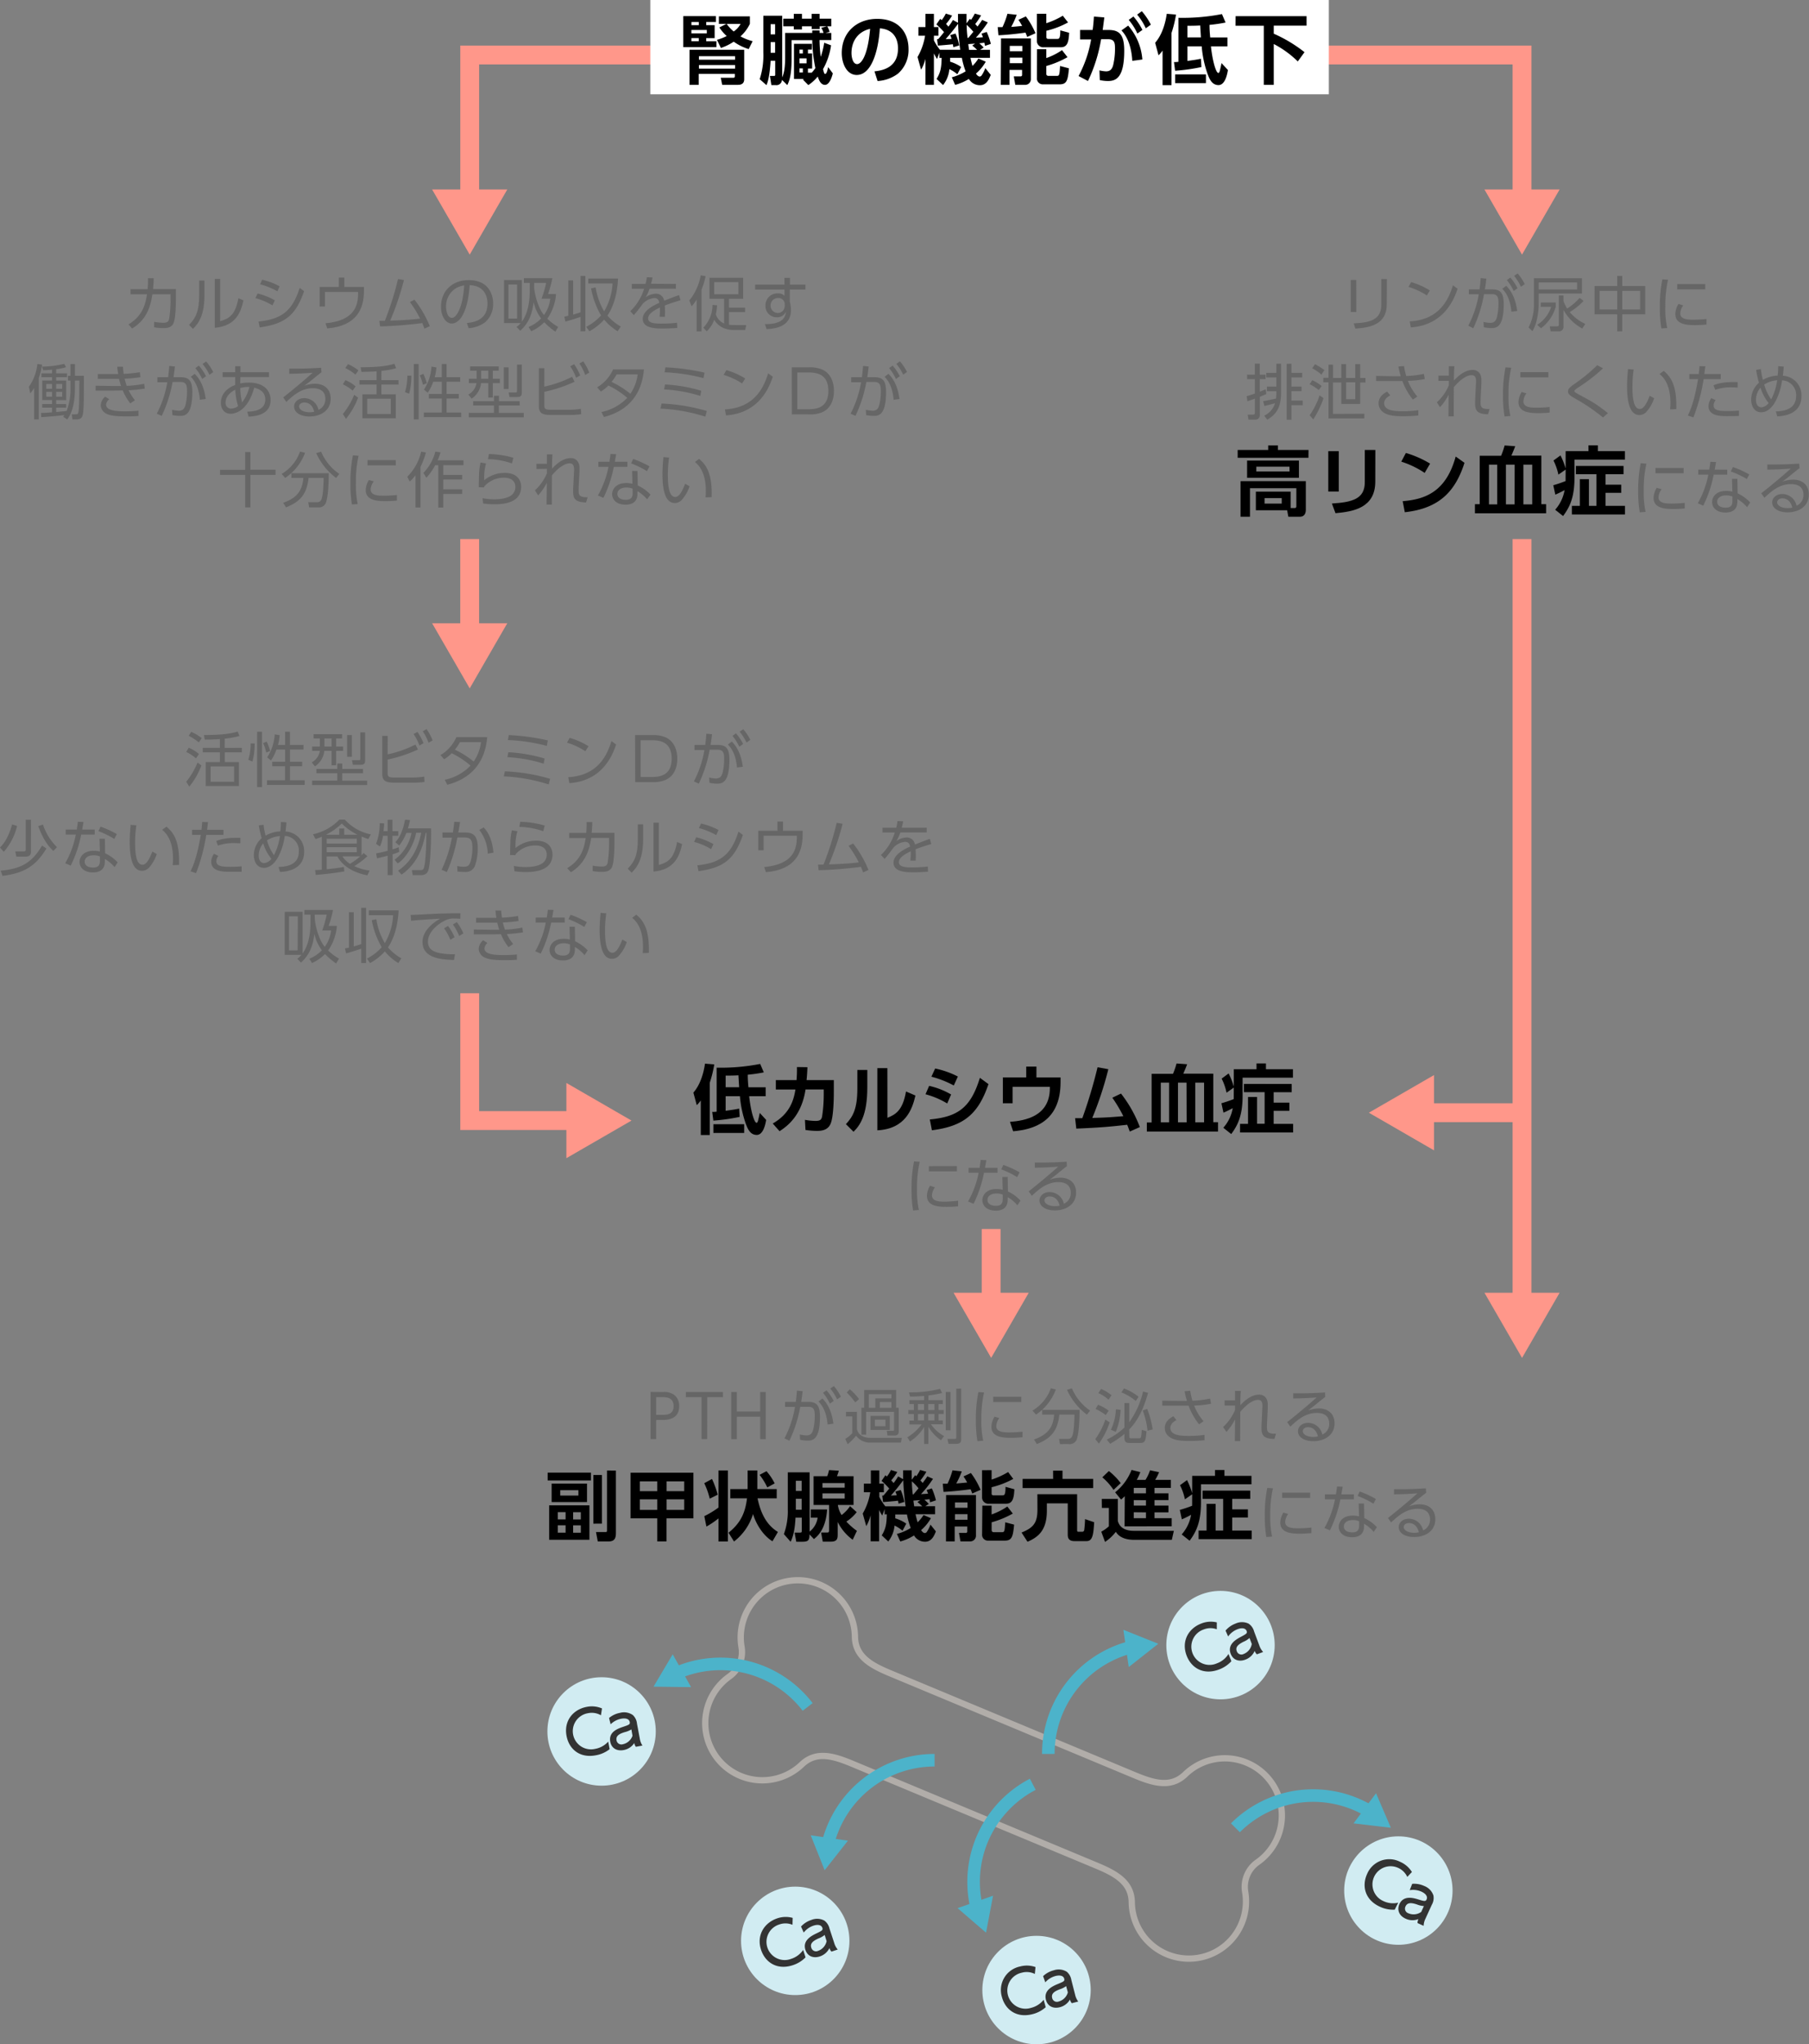 <svg id="レイヤー_1" data-name="レイヤー 1" xmlns="http://www.w3.org/2000/svg" viewBox="0 0 575.88 650.38"><rect x="0" y="0" width="575.88" height="650.38" fill="#808080" stroke="none"/><defs><style>.cls-1,.cls-5,.cls-6{fill:none;stroke-miterlimit:10;}.cls-1{stroke:#ff978a;stroke-width:6px;}.cls-2{fill:#ff978a;}.cls-3{fill:#fff;}.cls-4{fill:#666;}.cls-5{stroke:#b1ada9;stroke-width:2px;}.cls-6{stroke:#4cb3ca;stroke-width:4px;}.cls-7{fill:#4cb3ca;}.cls-8{fill:#d1ecf2;}.cls-9{fill:#333;}</style></defs><title>アートボード 1</title><polyline class="cls-1" points="149.53 63.78 149.53 17.5 484.52 17.5 484.52 63.78"/><polygon class="cls-2" points="161.49 60.28 149.53 81 137.56 60.28 161.49 60.28"/><polygon class="cls-2" points="472.56 60.28 484.52 81 496.49 60.28 472.56 60.28"/><rect class="cls-3" x="207.02" width="216" height="30"/><path class="cls-4" d="M40.91,103.21c4.21-2.57,5.32-5.87,5.89-9.58H41.55V92H47a33.9,33.9,0,0,0,.11-3.48l1.81,0c0,1.37-.08,2-.19,3.44H56v3.17c0,.51,0,5.81-.74,7.62-.66,1.63-2.41,1.63-3.25,1.63a14.38,14.38,0,0,1-2.94-.26l0-1.73a15.84,15.84,0,0,0,2.93.3c1.38,0,1.65-.53,1.82-1.12a37.27,37.27,0,0,0,.47-6.19V93.63H48.51c-.61,4.16-2,8.19-6.46,10.89Z"/><path class="cls-4" d="M65.09,93.9c0,6.13-1.71,8.83-3.66,10.73l-1.26-1.27c2.11-2.11,3.23-4.27,3.23-9.33V89.26h1.69Zm5,8.28c2.34-.72,4.77-1.46,5.8-7.31l1.61.68c-.84,3.8-2.39,8.15-9.12,8.74V88.73h1.71Z"/><path class="cls-4" d="M86.73,97.15a20.81,20.81,0,0,0-5.41-2.3L82,93.37a20.71,20.71,0,0,1,5.48,2.18Zm-4.42,5.14c7.43-.74,10.79-3.47,13.09-10.71l1.4,1.06c-2.7,7.85-6.21,10.41-14.13,11.52Zm6-9.61a23.84,23.84,0,0,0-5.51-2.24L83.45,89A22.23,22.23,0,0,1,89,91.07Z"/><path class="cls-4" d="M115.86,91.3v1.27c0,5.76-2.36,11.13-11.68,11.91l-.55-1.63C113.07,102,114,97,114,93.27v-.38H103.44v4.62h-1.7V91.3h6.12v-3h1.75v3Z"/><path class="cls-4" d="M120.78,102.07l1.73,0a98.46,98.46,0,0,0,4.2-13.3l1.88.32A89.35,89.35,0,0,1,124.22,102c3-.07,6.54-.28,9.52-.63a37,37,0,0,0-3.25-5.28l1.46-.74a35,35,0,0,1,4.87,8.42l-1.71.78c-.23-.65-.36-1-.69-1.77A132.19,132.19,0,0,1,121,103.85Z"/><path class="cls-4" d="M148.62,102.77c1.95-.21,6.57-.76,6.57-6.19,0-1.5-.46-5.68-5.68-5.85-.17,2.2-.55,6.87-2.51,10-1.12,1.76-2.34,2.2-3.19,2.2-1.86,0-3.42-2.2-3.42-5.34,0-5.16,3.76-8.47,8.78-8.47,6.15,0,7.81,4.26,7.81,7.47a7.64,7.64,0,0,1-2.55,5.94,9.88,9.88,0,0,1-5.24,1.88ZM144.68,92A6.86,6.86,0,0,0,142,97.64c0,1.29.48,3.48,1.83,3.48.79,0,1.36-.71,1.86-1.54,1.59-2.74,1.9-6.59,2.09-8.78A7.24,7.24,0,0,0,144.68,92Z"/><path class="cls-4" d="M176.79,105.52a23.28,23.28,0,0,1-3.53-3,13.64,13.64,0,0,1-4.14,2.87l-.86-1.37a11.39,11.39,0,0,0,4-2.7,14,14,0,0,1-2.39-5.18c-.42,3.25-1.2,6.31-4.26,9.1l-1.17-1.22a6.68,6.68,0,0,0,1.31-1.23h-5.3V89.09h5.68v13.26c2.13-2.92,2.51-7,2.51-10V90h-1.87V88.5h9.07a36.58,36.58,0,0,1-1.37,5.06H177a15.75,15.75,0,0,1-2.77,7.84A16,16,0,0,0,177.7,104Zm-12.18-15h-2.75v10.84h2.75Zm5.44,1.25a22.45,22.45,0,0,0,1.48,5.61,10.37,10.37,0,0,0,1.65,2.84,10.93,10.93,0,0,0,2-5.2H172.4A34,34,0,0,0,173.87,90h-3.82Z"/><path class="cls-4" d="M184.81,87.8h1.54v17.59h-1.54v-4.58c-1,.36-3.36,1.12-4.82,1.5l-.36-1.57c.45-.08.72-.14,1.29-.27V89.21h1.52v10.88c.85-.23,1.57-.47,2.37-.72Zm11.8,17.59a16.78,16.78,0,0,1-4.28-3.7,17.84,17.84,0,0,1-4.71,3.7l-1-1.42a16.14,16.14,0,0,0,4.72-3.61,26.29,26.29,0,0,1-3.18-8.61l1.45-.32a21.7,21.7,0,0,0,2.71,7.62A19.34,19.34,0,0,0,195,90.17h-7.73V88.62h9.48c-.07,1.52-.43,7.48-3.38,11.79a16,16,0,0,0,4.26,3.48Z"/><path class="cls-4" d="M215.17,90.33v1.52h-8.38a15.31,15.31,0,0,1-1.25,2.73,5.65,5.65,0,0,1,3-1.12,2.6,2.6,0,0,1,2.89,2.22c.43-.17,3-1.21,4.75-1.8l.45,1.65c-1.54.44-2.88.86-5,1.65.05.67.07,1.49.07,2.17,0,.27,0,.84-.05,1.44h-1.66c0-.43.1-1.14.1-1.82,0-.32,0-.64,0-1.14-1.46.68-3.76,1.9-3.76,3.46s2.11,1.67,4.2,1.67a46.74,46.74,0,0,0,5-.27l.06,1.64c-1.08.07-2.74.19-4.54.19-2.15,0-6.44,0-6.44-3.06,0-2.58,3.4-4.29,5.28-5.13-.21-1.12-.74-1.5-1.62-1.5a5.67,5.67,0,0,0-3.76,1.94,44.25,44.25,0,0,1-2.73,3.49L200.64,99a16.56,16.56,0,0,0,4.41-7.14h-3.92V90.33h4.37a12.9,12.9,0,0,0,.4-2.13l1.83.08a18.27,18.27,0,0,1-.48,2Z"/><path class="cls-4" d="M223.32,105.43h-1.55V95.3a14,14,0,0,1-1.6,2.15l-.74-1.86a17.21,17.21,0,0,0,3.63-8l1.56.27a24.23,24.23,0,0,1-1.3,4.33Zm14.23-2-.34,1.56h-3.68c-.55,0-4.28,0-6.18-3.27a9.16,9.16,0,0,1-2.37,3.69l-1.08-1.16A10.43,10.43,0,0,0,226.82,97l1.46.13a18.29,18.29,0,0,1-.4,2.85,4.64,4.64,0,0,0,2.64,2.94V95.06h-4.67V88.37h10.73v6.69h-4.52v2.81h5.13v1.42h-5.13v4a10.91,10.91,0,0,0,1.85.13Zm-2.49-13.67h-7.69v3.85h7.69Z"/><path class="cls-4" d="M256.42,90.54v1.57h-5v3.82a9.51,9.51,0,0,1,.25,1.25,8.93,8.93,0,0,1,.12,1.47c0,5-4.45,5.93-7.76,6.06l-.53-1.6c5.07.06,6.48-1.69,6.73-4a3,3,0,0,1-3,1.82,3.51,3.51,0,0,1-3.54-3.72,3.74,3.74,0,0,1,3.93-3.86,2.74,2.74,0,0,1,2.13.76l0-2h-9.36V90.54h9.34l0-2.13h1.74v2.13Zm-6.61,6a2,2,0,0,0-2.13-1.73,2.39,2.39,0,0,0-.21,4.77,2.22,2.22,0,0,0,2.34-2.21Z"/><path class="cls-4" d="M12.35,133.43H10.87v-10a10.93,10.93,0,0,1-1.24,1.71l-.43-2.09a15.18,15.18,0,0,0,2.69-7.24l1.52.19a22.26,22.26,0,0,1-1.06,4.25Zm10.09-12.35h-.8v-1.52h.8v-3.74h1.42v3.74h2.85c0,7.35,0,11.11-.4,12.5-.24.91-.7,1.37-2.07,1.37H23.06l-.22-1.63h1.27c.32,0,.63,0,.76-.38.36-1,.36-4.18.4-10.34H23.86v2.21c0,6.63-1.65,9-2.45,10.16l-1.31-.86a5.65,5.65,0,0,0,.38-.55c-1.23.21-5.7.59-7.35.67l-.08-1.35c.71,0,1.73,0,3.52-.19v-1.48H13.43v-1.16h3.14v-1.26H13.45v-6.21h3.12V120H13.19v-1.22h3.38v-1.17c-1.24.11-2,.15-2.83.19l-.36-1.18a30.45,30.45,0,0,0,7.06-.86l.59,1.05a14.75,14.75,0,0,1-3.15.64v1.33h3.45V120H17.88v1.08h3.19v6.21H17.88v1.26h3.19v1.16H17.88v1.38l3.27-.34v.14a19.6,19.6,0,0,0,1.29-7.58Zm-5.87,1.08H14.72v1.52h1.85Zm0,2.51H14.72v1.54h1.85Zm3.23-2.51H17.88v1.52H19.8Zm0,2.51H17.88v1.54H19.8Z"/><path class="cls-4" d="M46.09,123.63a48.49,48.49,0,0,1-5.13.53,14,14,0,0,0,2,3.17l-1.49,1a16.85,16.85,0,0,1-2.39-4.12c-.51,0-2,.05-2.64.05l-6,0v-1.54l5.77.08c.57,0,1.2,0,2.32,0a21.08,21.08,0,0,1-.63-2.26c-.68,0-1.35,0-2,0l-4.75,0V119l4.56,0,1.92,0c-.19-1.12-.25-1.61-.31-2.33l1.83,0a22.33,22.33,0,0,0,.24,2.28,46.6,46.6,0,0,0,5.13-.53l.16,1.59a47.2,47.2,0,0,1-5,.48,16.55,16.55,0,0,0,.66,2.26,32.31,32.31,0,0,0,5.55-.65ZM34.77,127a2.69,2.69,0,0,0-1,1.71c0,1.95,3.3,2.14,6,2.14,2.19,0,3.42-.11,4.33-.19l0,1.68c-.93.07-1.67.13-3.86.13-3.68,0-5.07-.27-6.19-.76A3.21,3.21,0,0,1,32.07,129a3.82,3.82,0,0,1,1.41-2.81Z"/><path class="cls-4" d="M49.91,131.61a33.67,33.67,0,0,0,3.35-10l-3.16,0v-1.61h3.42c.17-1.28.25-2.06.36-3.58l1.81.18c-.17,1.46-.25,2.14-.46,3.4H57.4c2.54,0,3.82.83,3.82,4.69,0,7.46-2.4,7.63-4,7.63a12.71,12.71,0,0,1-2.34-.26l-.1-1.69a11.69,11.69,0,0,0,2.13.3c1.16,0,1.83-.53,2.17-1.94a18.82,18.82,0,0,0,.47-4.21c0-1.67-.11-3-2.07-3l-2.54,0a42.57,42.57,0,0,1-3.46,10.79Zm13.72-4.43c-.19-2.26-.82-5.26-2.89-7.3l1.24-.95c.77.78,2.83,2.87,3.51,8Zm-.32-10.87a17.41,17.41,0,0,1,2.28,3.38l-1.22.88a16.09,16.09,0,0,0-2.18-3.46ZM65.62,115a15.47,15.47,0,0,1,2.26,3.39l-1.21.85a15.81,15.81,0,0,0-2.19-3.44Z"/><path class="cls-4" d="M76.47,122a13.61,13.61,0,0,1,2.76-.28c4.61,0,6.91,2.41,6.91,5.55,0,4.9-5.24,5.18-7,5.28l-.43-1.58c2.77-.07,5.73-.72,5.73-3.85,0-2.78-2.27-3.42-3.51-3.79-2.17,7.89-6.5,8.31-7.52,8.31-1.88,0-3.1-1.45-3.1-3.46,0-3,2.26-4.85,4.56-5.7,0-.57,0-1,0-2.51h-4v-1.56h4v-1.9h1.67v1.9h9.08v1.56h-9.1Zm-1.57,2c-1.28.59-3.08,2-3.08,4a1.77,1.77,0,0,0,1.69,2,4,4,0,0,0,2.28-.8A21.28,21.28,0,0,1,74.9,124Zm4.5-.9a9.48,9.48,0,0,0-2.91.35,19.35,19.35,0,0,0,.59,4.57A13.64,13.64,0,0,0,79.4,123.11Z"/><path class="cls-4" d="M102.35,118.42c-.42.31-1,.78-1.48,1.16-2.43,2-2.7,2.17-4,3.15a10.31,10.31,0,0,1,3.4-.64c2.79,0,5,1.54,5,4.77,0,3.72-3.19,5.64-6.74,5.64-3,0-4.9-1.35-4.9-3.15,0-1.58,1.44-2.68,3.21-2.68a4.65,4.65,0,0,1,4.54,3.72,3.67,3.67,0,0,0,2.2-3.5c0-1-.3-3.38-4-3.38-3.36,0-5.83,1.88-8.43,4.35l-1-1.42c1.46-1.14,5.81-4.64,9.38-7.85-3.23.23-4.35.27-7.44.33v-1.64c4,0,5.58,0,10.12-.28Zm-5.49,9.63c-1.16,0-1.65.74-1.65,1.26,0,.93,1.21,1.84,3.34,1.84A5.78,5.78,0,0,0,100,131C99.62,129.17,98.51,128.05,96.86,128.05Z"/><path class="cls-4" d="M112.27,124.27a14.27,14.27,0,0,0-3.12-2l.8-1.33a11.07,11.07,0,0,1,3.25,2Zm-3.12,7.45a24.06,24.06,0,0,0,3.61-6.12l1.24.93a24.64,24.64,0,0,1-3.86,6.73Zm4-12.54a15.52,15.52,0,0,0-3.23-2.09l.86-1.25a14.62,14.62,0,0,1,3.32,2Zm8.25,1.75h5.45v1.42h-5.45v3.1H126v7.62H115.37v-7.62h4.52v-3.1h-5.47v-1.42h5.47v-2.79c-.89.07-2.87.15-4.83.17l-.26-1.47c5.75,0,8.49-.43,10.75-1.1l.55,1.41a27.56,27.56,0,0,1-4.67.85Zm3,5.91h-7.49v4.86h7.49Z"/><path class="cls-4" d="M128.93,124.73a18,18,0,0,0,.74-5.21l1.28,0a22.12,22.12,0,0,1-.71,5.76Zm4.35-8.93v17.63h-1.55V115.8Zm1.35,6.63a13.23,13.23,0,0,0-1-3l1.14-.51a19.43,19.43,0,0,1,1.1,3Zm6-2.43v-4.2h1.54V120h4.33v1.46h-4.33v3.88h3.88v1.44h-3.88v4.47h4.64v1.46H134.92v-1.46h5.73v-4.47h-4.12v-1.44h4.12v-3.88H137.9a13.06,13.06,0,0,1-1.75,3.48l-1.19-1a14.76,14.76,0,0,0,2.39-7.31l1.58.26a16,16,0,0,1-.55,3.12Z"/><path class="cls-4" d="M158.76,116.58v1.35h-1.88v2.58h2.24v1.37h-2.24v4.6h-1.44v-4.6h-2.3a6.76,6.76,0,0,1-3,4.94l-1.05-1.29a5,5,0,0,0,2.59-3.65h-2.42v-1.37h2.45v-2.58h-2.05v-1.35Zm-9.52,14.76h8V129h-6.63v-1.36h6.63v-1.73h1.6v1.73h6.59V129h-6.63v2.36h7.94v1.41H149.24Zm6.2-13.41h-2.28v2.58h2.28Zm6.46-1.07v6.9h-1.52v-6.9Zm4.21-.87v8.76c0,.72,0,1.56-1.38,1.56h-2.51l-.3-1.45,2.18,0c.4,0,.48-.11.48-.51V116Z"/><path class="cls-4" d="M173.28,123a36.05,36.05,0,0,0,8.85-3.13l.78,1.59a45.37,45.37,0,0,1-9.63,3.19v4.2c0,1.37.34,1.52,2.51,1.52h4.88a25.06,25.06,0,0,0,4.25-.3l.1,1.71a30.18,30.18,0,0,1-4.16.24h-5.32c-2.83,0-4-.47-4-2.88v-12h1.75Zm9.48-7.14a17.47,17.47,0,0,1,1.94,3.57l-1.3.76a16.29,16.29,0,0,0-1.86-3.65Zm2.91-.9a16.22,16.22,0,0,1,1.91,3.59l-1.29.75a14.9,14.9,0,0,0-1.84-3.65Z"/><path class="cls-4" d="M190.09,123.23a12.58,12.58,0,0,0,5.08-5.7H205c-.34,3.1-1.33,12.18-12.73,15.14l-.82-1.58a15.86,15.86,0,0,0,8.23-4.52,27.8,27.8,0,0,0-6-3.93,12.11,12.11,0,0,1-2.41,1.92Zm6.22-4.12a14.91,14.91,0,0,1-1.64,2.39,29.34,29.34,0,0,1,6,3.78,13.79,13.79,0,0,0,2.32-6.17Z"/><path class="cls-4" d="M224.54,132.56A55,55,0,0,0,210.25,130l.35-1.61A59,59,0,0,1,225,130.75Zm-1.6-6.6a46.92,46.92,0,0,0-11.55-2.07l.33-1.57a48.69,48.69,0,0,1,11.53,2Zm1-5.66a57.44,57.44,0,0,0-12.38-1.86l.28-1.58a70.68,70.68,0,0,1,12.43,1.69Z"/><path class="cls-4" d="M236.23,122a22.7,22.7,0,0,0-5.86-2.73l.86-1.52a24,24,0,0,1,6,2.66Zm-5.46,8.25c9.62-.51,12.45-7.24,13.76-11.49l1.48,1.1c-.91,2.69-3.95,11.57-14.89,12.29Z"/><path class="cls-4" d="M252.05,116.86h5.49a10.1,10.1,0,0,1,3.86.57c3.76,1.41,4.08,5.51,4.08,6.92,0,2-.53,5.55-4,6.91a10.5,10.5,0,0,1-4.05.57h-5.34Zm1.77,13.34h3.12c2.31,0,6.76,0,6.76-5.85s-4.48-5.85-6.67-5.85h-3.21Z"/><path class="cls-4" d="M270.77,131.61a33.6,33.6,0,0,0,3.34-10l-3.15,0v-1.61h3.42c.17-1.28.24-2.06.36-3.58l1.8.18c-.17,1.46-.24,2.14-.45,3.4h2.16c2.55,0,3.82.83,3.82,4.69,0,7.46-2.39,7.63-4,7.63a12.58,12.58,0,0,1-2.33-.26l-.1-1.69a11.69,11.69,0,0,0,2.13.3c1.16,0,1.82-.53,2.16-1.94a18.44,18.44,0,0,0,.48-4.21c0-1.67-.12-3-2.07-3l-2.55,0a42.17,42.17,0,0,1-3.46,10.79Zm13.71-4.43c-.19-2.26-.81-5.26-2.88-7.3l1.23-.95c.78.78,2.83,2.87,3.52,8Zm-.32-10.87a16.56,16.56,0,0,1,2.28,3.38l-1.21.88a16.12,16.12,0,0,0-2.19-3.46Zm2.32-1.35a16.22,16.22,0,0,1,2.26,3.39l-1.22.85a15.77,15.77,0,0,0-2.18-3.44Z"/><path class="cls-4" d="M79.72,143.82v5.64h8v1.62h-8v10.33H78.05V151.08h-8v-1.62h8v-5.64Z"/><path class="cls-4" d="M89.66,150.77a13.44,13.44,0,0,0,5.85-7.1l1.6.38a16.51,16.51,0,0,1-6.33,8Zm8.76,10.66-.29-1.65,2.82,0a1.38,1.38,0,0,0,1.25-.65c.64-1.14.76-4.37.83-7.09h-4.8c-.51,4.83-2.36,7.49-7.18,9.37l-.9-1.44c3.86-1.39,6.1-3.4,6.41-7.93h-3.8v-1.5h11.89c0,5.85-.55,8.65-1,9.64a2.41,2.41,0,0,1-2.5,1.23Zm3.8-17.74a16.15,16.15,0,0,0,5.79,7.08L107,152.06a20.15,20.15,0,0,1-6.33-7.9Z"/><path class="cls-4" d="M114.15,145a36.9,36.9,0,0,0-.85,8.6,28.73,28.73,0,0,0,.58,6.75l-1.84.15a38.14,38.14,0,0,1-.49-6.63,43.36,43.36,0,0,1,.8-9Zm4.85,8.15a4.5,4.5,0,0,0-1,2.56c0,1.73,1.93,2,4,2a40.94,40.94,0,0,0,4.35-.23v1.79c-.65.05-2,.17-3.59.17-2.82,0-6.33-.27-6.33-3.54a6.33,6.33,0,0,1,1-3.19Zm7-6.77v1.68H117v-1.68Z"/><path class="cls-4" d="M133.87,161.45h-1.59V151.19a13,13,0,0,1-1.85,2l-.79-1.5a16.62,16.62,0,0,0,4.44-8l1.52.27a27,27,0,0,1-1.73,4.58Zm.91-11a14.9,14.9,0,0,0,3.8-6.78l1.64.26a19,19,0,0,1-.91,2.53h8.24V148h-6.44v3.1h6v1.46h-6v3.11h6v1.47h-6v4.33h-1.59V148h-1a17.55,17.55,0,0,1-2.79,4Z"/><path class="cls-4" d="M154.73,147.45a16.3,16.3,0,0,0-.58,5.34,10.13,10.13,0,0,1,6.53-2.34c4.41,0,5.22,2.83,5.22,4.41,0,4.56-4.38,5.58-8.45,5.58a24.05,24.05,0,0,1-3.65-.26l-.19-1.68a20.34,20.34,0,0,0,3.71.35c2.62,0,4.9-.52,6-1.77a3.37,3.37,0,0,0,.74-2.24c0-1.48-1-2.85-3.51-2.85a8.2,8.2,0,0,0-6.35,2.73,1.61,1.61,0,0,0-.09.35l-1.7-.06c0-.65.06-3.5.08-4.07a18.68,18.68,0,0,1,.49-3.8Zm8.23,0a23.6,23.6,0,0,0-7.62-1.37l.31-1.63a30.18,30.18,0,0,1,7.79,1.19Z"/><path class="cls-4" d="M170.3,156a15.82,15.82,0,0,0,3.8-5.4c0-.32,0-1.21,0-1.44l-3.32.05v-1.65l3.32,0c0-1.1,0-1.5,0-3h1.77c-.13,1.44-.13,3.38-.13,4.54,2.37-2.6,4.42-3.36,6-3.36s2.73,1.16,2.73,3.06c0,.36,0,.81,0,1.17l-.14,2.72c-.07,1.5-.13,2.58-.13,3.15,0,1.5,0,2.42,2.87,2.34l-.5,1.67c-3.83-.07-4.12-1.52-4.12-3.76,0-.59.06-1.35.15-3.46l.14-2.69c.07-1.35-.06-2.53-1.39-2.53-1.08,0-3,.68-5.66,3.82,0,4.75-.06,8.18,0,9.29H174c0-1,.06-5.82.08-6.92a18.5,18.5,0,0,1-2.76,4Z"/><path class="cls-4" d="M199.73,146.92v1.59h-4.32a39.13,39.13,0,0,1-3.32,9.88l-1.75-.76a29.71,29.71,0,0,0,3.36-9.12h-3.21v-1.59H194c.21-1.31.26-1.73.34-2.49l1.8.07c-.15.92-.17,1-.41,2.42Zm3.3,7.54a12.81,12.81,0,0,1,4.05,2.9L206,158.87a10.84,10.84,0,0,0-3.07-2.59v.78c0,2.81-1.92,3.5-3.8,3.5-2.85,0-4.26-1.58-4.26-3.35,0-1.42,1.1-3.53,4.46-3.53a8,8,0,0,1,2,.23l-.11-4.07h1.71Zm-1.65,1a5.5,5.5,0,0,0-2-.36c-1.93,0-2.84,1-2.84,2,0,1.91,2.33,1.91,2.69,1.91,1.88,0,2.17-1,2.17-2.31Zm4.58-5.56a27.5,27.5,0,0,0-5.06-2.47l.67-1.41a30.12,30.12,0,0,1,5.19,2.36Z"/><path class="cls-4" d="M213,145.57a37.51,37.51,0,0,0-.4,5.43c0,2.95.23,7.11,2.36,7.11.85,0,1.84-.78,3.15-4.2l1.4.8a12,12,0,0,1-2.56,4.42,3,3,0,0,1-2.13.91c-3.08,0-3.93-4.25-3.93-9.19,0-2.07.19-4.14.3-5.43Zm11.62,12.67c0-.5.08-1.07.08-1.94,0-5-1.48-7.69-3.46-9.31l1.31-1c2.27,1.89,4.22,4.57,4,12.17Z"/><path class="cls-4" d="M62.4,241.27a14.51,14.51,0,0,0-3.12-2.05l.8-1.33a11.2,11.2,0,0,1,3.25,2Zm-3.12,7.45a24.38,24.38,0,0,0,3.61-6.12l1.23.93a24.4,24.4,0,0,1-3.85,6.73Zm4-12.54a15.52,15.52,0,0,0-3.23-2.09l.85-1.25a14.85,14.85,0,0,1,3.33,2Zm8.24,1.75H77v1.42H71.55v3.1h4.52v7.62H65.49v-7.62H70v-3.1H64.54v-1.42H70v-2.79c-.89.07-2.87.15-4.82.17l-.27-1.47c5.76,0,8.49-.43,10.75-1.1l.56,1.41a27.64,27.64,0,0,1-4.68.85Zm3,5.91H67.05v4.86h7.48Z"/><path class="cls-4" d="M79.06,241.73a18,18,0,0,0,.74-5.21l1.27,0a22.55,22.55,0,0,1-.7,5.76Zm4.35-8.93v17.63H81.85V232.8Zm1.35,6.63a13.24,13.24,0,0,0-1-3l1.14-.51a17.51,17.51,0,0,1,1.1,3Zm6-2.43v-4.2h1.54V237h4.33v1.46H92.32v3.88h3.87v1.44H92.32v4.47H97v1.46H85v-1.46h5.74v-4.47H86.66v-1.44h4.12v-3.88H88a13.06,13.06,0,0,1-1.75,3.48l-1.2-1a14.87,14.87,0,0,0,2.4-7.31l1.57.26A15.25,15.25,0,0,1,88.5,237Z"/><path class="cls-4" d="M108.89,233.58v1.35H107v2.58h2.24v1.37H107v4.6h-1.45v-4.6h-2.3a6.76,6.76,0,0,1-3,4.94l-1-1.29a5,5,0,0,0,2.58-3.65H99.37v-1.37h2.45v-2.58h-2v-1.35Zm-9.52,14.76h8V246h-6.63v-1.36h6.63v-1.73h1.59v1.73h6.6V246h-6.63v2.36h7.94v1.41H99.37Zm6.19-13.41h-2.28v2.58h2.28Zm6.46-1.07v6.9H110.5v-6.9Zm4.22-.87v8.76c0,.72,0,1.56-1.39,1.56h-2.51l-.3-1.45,2.19,0c.39,0,.47-.11.47-.51V233Z"/><path class="cls-4" d="M123.4,240a36,36,0,0,0,8.86-3.13l.78,1.59a45.23,45.23,0,0,1-9.64,3.19v4.2c0,1.37.35,1.52,2.51,1.52h4.88a25.26,25.26,0,0,0,4.26-.3l.09,1.71A30.09,30.09,0,0,1,131,249h-5.32c-2.83,0-4-.47-4-2.88v-12h1.74Zm9.48-7.14a17,17,0,0,1,1.94,3.57l-1.29.76a16.72,16.72,0,0,0-1.86-3.65Zm2.91-.9a15.85,15.85,0,0,1,1.92,3.59l-1.29.75a15,15,0,0,0-1.85-3.65Z"/><path class="cls-4" d="M140.22,240.23a12.56,12.56,0,0,0,5.07-5.7h9.82c-.34,3.1-1.33,12.18-12.72,15.14l-.82-1.58a15.84,15.84,0,0,0,8.22-4.52,27.31,27.31,0,0,0-6-3.93,11.81,11.81,0,0,1-2.41,1.92Zm6.21-4.12a15.73,15.73,0,0,1-1.63,2.39,29.61,29.61,0,0,1,6,3.78,13.79,13.79,0,0,0,2.32-6.17Z"/><path class="cls-4" d="M174.66,249.56A54.89,54.89,0,0,0,160.38,247l.34-1.61a59.16,59.16,0,0,1,14.42,2.39Zm-1.59-6.6a46.92,46.92,0,0,0-11.55-2.07l.32-1.57a48.49,48.49,0,0,1,11.53,2Zm1-5.66a57.54,57.54,0,0,0-12.39-1.86l.29-1.58a70.7,70.7,0,0,1,12.42,1.69Z"/><path class="cls-4" d="M186.35,239a22.6,22.6,0,0,0-5.85-2.73l.85-1.52a23.55,23.55,0,0,1,6,2.66Zm-5.45,8.25c9.61-.51,12.44-7.24,13.75-11.49l1.48,1.1c-.91,2.69-3.95,11.57-14.89,12.29Z"/><path class="cls-4" d="M202.18,233.86h5.49a10.08,10.08,0,0,1,3.85.57c3.77,1.41,4.09,5.51,4.09,6.92,0,2-.53,5.55-4.05,6.91a10.44,10.44,0,0,1-4,.57h-5.34Zm1.76,13.34h3.12c2.32,0,6.76,0,6.76-5.85s-4.48-5.85-6.66-5.85h-3.22Z"/><path class="cls-4" d="M220.89,248.61a33.67,33.67,0,0,0,3.35-10l-3.16,0v-1.61h3.42c.17-1.28.25-2.06.36-3.58l1.81.18c-.17,1.46-.25,2.14-.46,3.4h2.17c2.54,0,3.82.83,3.82,4.69,0,7.46-2.4,7.63-4,7.63a12.71,12.71,0,0,1-2.34-.26l-.1-1.69a11.69,11.69,0,0,0,2.13.3c1.16,0,1.83-.53,2.17-1.94a18.82,18.82,0,0,0,.47-4.21c0-1.67-.11-3-2.07-3l-2.54,0a42.57,42.57,0,0,1-3.46,10.79Zm13.72-4.43c-.19-2.26-.82-5.26-2.89-7.3l1.24-.95c.78.78,2.83,2.87,3.51,8Zm-.32-10.87a17,17,0,0,1,2.28,3.38l-1.22.88a16.09,16.09,0,0,0-2.18-3.46ZM236.6,232a15.47,15.47,0,0,1,2.26,3.39l-1.21.85a15.81,15.81,0,0,0-2.19-3.44Z"/><path class="cls-4" d="M0,269.63c.7-.7,2.49-2.47,3.86-7.35l1.57.5A19,19,0,0,1,1.2,271ZM.21,277c6.63-.61,10-2.59,13.18-8l1.39.95c-3.36,5.47-6.93,7.84-14,8.7Zm9.65-6c0,1.14-.72,1.53-1.73,1.53H5.19l-.33-1.67,2.76,0c.24,0,.57,0,.57-.63V260.8H9.86Zm3.82-8.67a17.71,17.71,0,0,0,4.46,7.18L17,270.72c-.86-.8-3-2.8-4.81-7.91Z"/><path class="cls-4" d="M30.15,263.92v1.59H25.84a38.58,38.58,0,0,1-3.33,9.88l-1.74-.76a29.71,29.71,0,0,0,3.36-9.12H20.92v-1.59h3.51c.21-1.31.27-1.73.35-2.49l1.8.07c-.15.92-.17,1-.42,2.42Zm3.31,7.54a12.87,12.87,0,0,1,4,2.9l-1,1.51a11,11,0,0,0-3.08-2.59v.78c0,2.81-1.92,3.5-3.8,3.5-2.85,0-4.25-1.58-4.25-3.35,0-1.42,1.1-3.53,4.46-3.53a8,8,0,0,1,2,.23l-.12-4.07h1.71Zm-1.66,1a5.39,5.39,0,0,0-2-.36c-1.94,0-2.85,1-2.85,2,0,1.91,2.34,1.91,2.7,1.91,1.88,0,2.16-1,2.16-2.31Zm4.58-5.56a27.43,27.43,0,0,0-5.05-2.47L32,263a29.78,29.78,0,0,1,5.19,2.36Z"/><path class="cls-4" d="M43.41,262.57A37.88,37.88,0,0,0,43,268c0,2.95.22,7.11,2.35,7.11.86,0,1.84-.78,3.15-4.2l1.41.8a12.13,12.13,0,0,1-2.56,4.42,3,3,0,0,1-2.13.91c-3.08,0-3.93-4.25-3.93-9.19,0-2.07.19-4.14.3-5.43ZM55,275.24c0-.5.08-1.07.08-1.94,0-5-1.49-7.69-3.46-9.31L53,263c2.26,1.89,4.22,4.57,4,12.17Z"/><path class="cls-4" d="M60.65,277.2c2-3.84,3-10.07,3.27-11.59H61.14V264h3c.14-1.33.14-1.4.23-2.51l1.85.06c-.12,1-.16,1.25-.31,2.45h5.23v1.62H65.66a57.88,57.88,0,0,1-3.25,12.17Zm8.87-4.91a2.9,2.9,0,0,0-.65,1.73c0,1.67,2.21,1.75,4.41,1.75.65,0,2.07,0,3.65-.15l0,1.73c-.48,0-3,0-3.57,0-2.25,0-6.12,0-6.12-3.23a4.62,4.62,0,0,1,.89-2.5Zm7-4c-.51,0-1.08-.06-1.94-.06a14.51,14.51,0,0,0-5.2.8l-.55-1.47c1.44-.55,3.25-1.12,7.69-1Z"/><path class="cls-4" d="M83.9,262.4a23,23,0,0,0,.65,3.45,10.29,10.29,0,0,1,4.69-1.35,28,28,0,0,0,.19-3l1.75.12c-.12,1.61-.17,2.13-.29,2.92A6.21,6.21,0,0,1,96.82,271c0,6-6.19,6.34-7.69,6.4l-.46-1.57c1.73-.08,6.46-.25,6.46-4.89a4.66,4.66,0,0,0-4.48-5,19.82,19.82,0,0,1-2.19,6.87c-1,1.73-2.47,3.29-4.44,3.29-2.49,0-3.21-2.43-3.21-4.05a7.18,7.18,0,0,1,2.49-5.39,32.23,32.23,0,0,1-.9-4.07Zm-.11,5.92a6,6,0,0,0-1.43,3.88c0,1.88,1,2.39,1.73,2.39a3.29,3.29,0,0,0,2.3-1.37A14.42,14.42,0,0,1,83.79,268.32ZM89.11,266A8.83,8.83,0,0,0,85,267.34a14.82,14.82,0,0,0,2.22,4.73A19.23,19.23,0,0,0,89.11,266Z"/><path class="cls-4" d="M115.08,272.09a6.24,6.24,0,0,0,.67-.71l1.21,1a25.12,25.12,0,0,1-4.18,3.17,15.59,15.59,0,0,0,4.88,1.41l-.72,1.52c-6.87-1.35-8.91-4.92-9.53-6H104v4.06c3.13-.3,4.63-.57,5.47-.72l.15,1.41c-3.67.64-7.6,1-9.1,1.12l-.21-1.56c1,0,1.43-.06,2.13-.12V266.2a19.46,19.46,0,0,1-2,.74l-.82-1.52a16.34,16.34,0,0,0,8.4-4.66h1.76a15.1,15.1,0,0,0,8.29,4.7l-.82,1.48a22.65,22.65,0,0,1-2.13-.8Zm-1.27-6.52a18.65,18.65,0,0,1-5-3.57,20,20,0,0,1-5.07,3.57H108v-2h1.57v2Zm-.25,1.27H104v1.54h9.61Zm0,2.7H104v1.59h9.61ZM109,272.45a8.43,8.43,0,0,0,2.39,2.37,22.34,22.34,0,0,0,3.29-2.37Z"/><path class="cls-4" d="M123.4,264.43v-3.61h1.54v3.61h1.85v1.48h-1.85v4.31a16.25,16.25,0,0,0,2-.68l.15,1.48a18.21,18.21,0,0,1-2.11.76v6.63H123.4v-6.17c-1.71.45-2.52.64-3.38.83l-.28-1.57a34.51,34.51,0,0,0,3.66-.84v-4.75h-1.46a12.08,12.08,0,0,1-1,3.4l-1.23-.87a17.14,17.14,0,0,0,1.16-6.56l1.42.08c0,.61-.06,1.14-.19,2.47ZM126.73,277c4.1-2.68,6.48-7.22,7.35-12.06h-1.6c-.83,4.41-3.66,8.36-5.87,9.76l-1-1.19A14,14,0,0,0,131,265h-1.65a14.89,14.89,0,0,1-2.26,4l-1.23-1.07c.66-.74,2.24-2.48,3.07-7.14l1.58.1a19.57,19.57,0,0,1-.66,2.67h7.37c.07,6.18-.35,11.8-.84,13.25a2.19,2.19,0,0,1-2.32,1.59h-2.68l-.26-1.58,2.64,0c.38,0,.85,0,1.08-.45.78-1.62.88-9.18.91-11.42h-.22c-.78,3.72-2.15,9.48-7.7,13.3Z"/><path class="cls-4" d="M140.58,276.72a41.93,41.93,0,0,0,3.29-10.22l-3,0v-1.64h3.3c.19-1.19.29-1.93.44-3.42l1.84.08c-.23,1.5-.3,1.94-.55,3.34h2.05c2.26,0,4.14.5,4.14,4.91a16.93,16.93,0,0,1-.91,5.73,3.13,3.13,0,0,1-3.3,1.9,18.31,18.31,0,0,1-2.25-.13l-.07-1.75a10.14,10.14,0,0,0,2.07.23c1.27,0,1.79-.42,2.18-1.69a15.48,15.48,0,0,0,.57-4.37c0-3.17-1-3.29-3.34-3.25l-1.44,0a47.74,47.74,0,0,1-3.35,11Zm14.69-5.13a12.88,12.88,0,0,0-2.7-7.56l1.4-.78c2.19,2.22,2.89,5.55,3.12,8Z"/><path class="cls-4" d="M164.71,264.45a16,16,0,0,0-.59,5.34,10.18,10.18,0,0,1,6.54-2.34c4.4,0,5.22,2.83,5.22,4.41,0,4.56-4.39,5.58-8.45,5.58a24.05,24.05,0,0,1-3.65-.26l-.19-1.68a20.15,20.15,0,0,0,3.7.35c2.63,0,4.9-.52,6-1.77a3.32,3.32,0,0,0,.75-2.24c0-1.48-1-2.85-3.52-2.85a8.2,8.2,0,0,0-6.34,2.73,3.09,3.09,0,0,0-.1.35l-1.69-.06c0-.65.06-3.5.08-4.07a17.35,17.35,0,0,1,.49-3.8Zm8.23,0a23.65,23.65,0,0,0-7.62-1.37l.3-1.63a30.12,30.12,0,0,1,7.79,1.19Z"/><path class="cls-4" d="M180.56,276.21c4.21-2.57,5.32-5.87,5.89-9.58H181.2V265h5.42a33.9,33.9,0,0,0,.11-3.48l1.81,0c0,1.37-.08,2-.19,3.44h7.25v3.17c0,.51,0,5.81-.74,7.62-.66,1.63-2.41,1.63-3.25,1.63a14.38,14.38,0,0,1-2.94-.26l0-1.73a15.84,15.84,0,0,0,2.93.3c1.38,0,1.65-.53,1.82-1.12a37.27,37.27,0,0,0,.47-6.19v-1.79h-5.7c-.6,4.16-2,8.19-6.45,10.89Z"/><path class="cls-4" d="M204.74,266.9c0,6.13-1.71,8.83-3.66,10.73l-1.26-1.27c2.11-2.11,3.23-4.27,3.23-9.33v-4.77h1.69Zm5,8.28c2.34-.72,4.77-1.46,5.8-7.31l1.61.68c-.84,3.8-2.39,8.15-9.12,8.74V261.73h1.71Z"/><path class="cls-4" d="M226.38,270.15a21,21,0,0,0-5.41-2.3l.66-1.48a20.71,20.71,0,0,1,5.48,2.18ZM222,275.29c7.43-.74,10.79-3.47,13.09-10.71l1.4,1.06c-2.7,7.85-6.21,10.41-14.13,11.52Zm6-9.61a23.84,23.84,0,0,0-5.51-2.24l.69-1.44a22.23,22.23,0,0,1,5.56,2.07Z"/><path class="cls-4" d="M255.51,264.3v1.27c0,5.76-2.36,11.13-11.68,11.91l-.56-1.63c9.45-.88,10.4-5.87,10.4-9.58v-.38H243.09v4.62h-1.7V264.3h6.12v-2.95h1.75v2.95Z"/><path class="cls-4" d="M260.43,275.07l1.73,0a98.46,98.46,0,0,0,4.2-13.3l1.88.32A89.35,89.35,0,0,1,263.87,275c3-.07,6.54-.28,9.52-.63a37,37,0,0,0-3.25-5.28l1.46-.74a35,35,0,0,1,4.87,8.42l-1.71.78c-.23-.65-.36-1-.69-1.77a132.19,132.19,0,0,1-13.47,1.08Z"/><path class="cls-4" d="M295,263.33v1.52h-8.38a15.31,15.31,0,0,1-1.25,2.73,5.65,5.65,0,0,1,3-1.12,2.6,2.6,0,0,1,2.89,2.22c.43-.17,3-1.21,4.75-1.8l.45,1.65c-1.54.44-2.88.86-5,1.65.05.67.07,1.49.07,2.17,0,.27,0,.84-.05,1.44h-1.66c0-.43.1-1.14.1-1.82,0-.32,0-.64,0-1.14-1.46.68-3.76,1.9-3.76,3.46s2.11,1.67,4.2,1.67a46.74,46.74,0,0,0,5-.27l.06,1.64c-1.08.07-2.74.19-4.54.19-2.15,0-6.44,0-6.44-3.06,0-2.58,3.4-4.29,5.28-5.13-.21-1.12-.74-1.5-1.62-1.5a5.67,5.67,0,0,0-3.76,1.94,44.25,44.25,0,0,1-2.73,3.49L280.44,272a16.56,16.56,0,0,0,4.41-7.14h-3.92v-1.52h4.37a12.9,12.9,0,0,0,.4-2.13l1.82.08a16,16,0,0,1-.47,2.05Z"/><path class="cls-4" d="M107,306.52a23.24,23.24,0,0,1-3.54-3,13.64,13.64,0,0,1-4.14,2.87l-.85-1.37a11.49,11.49,0,0,0,4-2.7,13.79,13.79,0,0,1-2.39-5.18c-.42,3.25-1.2,6.31-4.26,9.1l-1.18-1.22a6.68,6.68,0,0,0,1.31-1.23h-5.3V290.09h5.68v13.26c2.13-2.92,2.51-7,2.51-10V291H96.9V289.5H106a33.58,33.58,0,0,1-1.37,5.06h2.61a15.68,15.68,0,0,1-2.78,7.84,15.79,15.79,0,0,0,3.46,2.57Zm-12.18-15H92v10.84h2.75Zm5.43,1.25a22.29,22.29,0,0,0,1.49,5.61,10.37,10.37,0,0,0,1.65,2.84,10.92,10.92,0,0,0,2-5.2h-2.81A35,35,0,0,0,104,291h-3.82Z"/><path class="cls-4" d="M115,288.8h1.54v17.59H115v-4.58c-1,.36-3.37,1.12-4.83,1.5l-.36-1.57c.46-.08.72-.14,1.29-.27V290.21h1.52v10.88c.86-.23,1.58-.47,2.38-.72Zm11.79,17.59a16.78,16.78,0,0,1-4.27-3.7,18.16,18.16,0,0,1-4.71,3.7l-1-1.42a16.1,16.1,0,0,0,4.71-3.61,26.37,26.37,0,0,1-3.17-8.61l1.44-.32a21.63,21.63,0,0,0,2.72,7.62,19.46,19.46,0,0,0,2.64-8.88h-7.73v-1.55h9.48c-.08,1.52-.44,7.48-3.38,11.79a15.79,15.79,0,0,0,4.25,3.48Z"/><path class="cls-4" d="M146.54,292.3c-.81-.06-1.4-.08-1.93-.08a5.34,5.34,0,0,0-1.92.23c-2.74.91-6.46,3.85-6.46,7.12,0,2.47,1.82,3.25,3.84,3.67a22.25,22.25,0,0,0,4.78.34l-.34,1.84c-3.74-.15-10-.42-10-5.73,0-3.61,3.33-6.1,5.57-7.41-.55,0-7.13.41-9.2.66l-.15-1.86c.93,0,4.22-.17,5.19-.23,4.5-.24,6.29-.28,10.64-.3Zm-3.93,2.28a16.2,16.2,0,0,1,2.09,3.59l-1.33.83a16.25,16.25,0,0,0-2-3.66Zm2.81-1.22a16.11,16.11,0,0,1,2.09,3.59l-1.33.84a16.81,16.81,0,0,0-2-3.67Z"/><path class="cls-4" d="M166.49,296.63a48.22,48.22,0,0,1-5.13.53,14.72,14.72,0,0,0,2,3.17l-1.48,1a16.6,16.6,0,0,1-2.4-4.12c-.51,0-2,.05-2.64.05l-6,0v-1.54l5.77.08c.57,0,1.2,0,2.32,0a21.08,21.08,0,0,1-.63-2.26c-.68,0-1.34,0-2,0l-4.75,0V292l4.56,0,1.92,0a20.61,20.61,0,0,1-.3-2.33l1.82,0a22.37,22.37,0,0,0,.25,2.28,46.83,46.83,0,0,0,5.13-.53l.15,1.59a46.94,46.94,0,0,1-5,.48,18.67,18.67,0,0,0,.67,2.26,32.31,32.31,0,0,0,5.54-.65ZM155.17,300a2.69,2.69,0,0,0-.95,1.71c0,1.95,3.31,2.14,6,2.14,2.19,0,3.42-.11,4.33-.19l0,1.68c-.93.07-1.67.13-3.85.13-3.69,0-5.08-.27-6.2-.76a3.21,3.21,0,0,1-2.11-2.76,3.82,3.82,0,0,1,1.41-2.81Z"/><path class="cls-4" d="M179.78,291.92v1.59h-4.32a39.13,39.13,0,0,1-3.32,9.88l-1.75-.76a29.71,29.71,0,0,0,3.36-9.12h-3.21v-1.59h3.52c.21-1.31.26-1.73.34-2.49l1.8.07c-.15.92-.17,1-.41,2.42Zm3.3,7.54a12.81,12.81,0,0,1,4,2.9l-1,1.51a10.84,10.84,0,0,0-3.07-2.59v.78c0,2.81-1.92,3.5-3.8,3.5-2.85,0-4.26-1.58-4.26-3.35,0-1.42,1.1-3.53,4.46-3.53a8,8,0,0,1,2,.23l-.11-4.07H183Zm-1.65,1a5.5,5.5,0,0,0-2-.36c-1.93,0-2.85,1-2.85,2,0,1.91,2.34,1.91,2.7,1.91,1.88,0,2.17-1,2.17-2.31Zm4.58-5.56a27.5,27.5,0,0,0-5.06-2.47l.67-1.41a30.12,30.12,0,0,1,5.19,2.36Z"/><path class="cls-4" d="M193,290.57a37.51,37.51,0,0,0-.4,5.43c0,2.95.23,7.11,2.36,7.11.85,0,1.84-.78,3.15-4.2l1.41.8a12.14,12.14,0,0,1-2.57,4.42,3,3,0,0,1-2.13.91c-3.07,0-3.93-4.25-3.93-9.19,0-2.07.19-4.14.3-5.43Zm11.63,12.67c0-.5.07-1.07.07-1.94,0-5-1.48-7.69-3.46-9.31l1.31-1c2.26,1.89,4.22,4.57,4,12.17Z"/><path class="cls-4" d="M431.77,99.27H430V89.07h1.75Zm9.69-2.43c0,6.35-5.21,7.39-10,7.7l-.51-1.66c5.13-.24,8.77-1.08,8.77-5.92V88.77h1.79Z"/><path class="cls-4" d="M454.23,94a22.6,22.6,0,0,0-5.85-2.73l.85-1.52a23.55,23.55,0,0,1,5.95,2.66Zm-5.45,8.25c9.61-.51,12.44-7.24,13.75-11.49l1.48,1.1c-.91,2.69-3.95,11.57-14.89,12.29Z"/><path class="cls-4" d="M467.42,103.61a33.9,33.9,0,0,0,3.34-10l-3.16,0V92.06H471c.18-1.28.25-2.06.37-3.58l1.8.18c-.17,1.46-.25,2.14-.46,3.4h2.17c2.55,0,3.82.83,3.82,4.69,0,7.46-2.4,7.63-4,7.63a12.71,12.71,0,0,1-2.34-.26l-.09-1.69a11.43,11.43,0,0,0,2.12.3c1.16,0,1.83-.53,2.17-1.94a18.82,18.82,0,0,0,.47-4.21c0-1.67-.11-3-2.07-3l-2.54,0A42.17,42.17,0,0,1,469,104.44Zm13.71-4.43c-.19-2.26-.82-5.26-2.89-7.3l1.24-.95c.78.78,2.83,2.87,3.51,8Zm-.32-10.87a16.56,16.56,0,0,1,2.28,3.38l-1.22.88a15.71,15.71,0,0,0-2.18-3.46ZM483.13,87a16.22,16.22,0,0,1,2.26,3.39l-1.22.85A16.16,16.16,0,0,0,482,87.76Z"/><path class="cls-4" d="M503.59,88.52v4.87H489.85v3a23.22,23.22,0,0,1-.51,4.85,12.86,12.86,0,0,1-1.5,4.12l-1.23-1.18a15.74,15.74,0,0,0,1.69-7.82V88.52Zm-8.34,7.72V97.6a12.83,12.83,0,0,1-4.69,6.84l-1.2-1.1a10.72,10.72,0,0,0,4.45-5.72h-3.33V96.24Zm6.8-6.37h-12.2v2.22h12.2Zm2.05,5.89a21.18,21.18,0,0,1-4.39,3.53,14,14,0,0,0,4.94,3.75l-.93,1.48a14.76,14.76,0,0,1-6-5.93v5.23a1.43,1.43,0,0,1-1.63,1.59h-2.45l-.29-1.59,2.36,0c.53,0,.53-.34.53-.51V94h1.48v1.8a12.5,12.5,0,0,0,1.16,2.36,17.69,17.69,0,0,0,4-3.41Z"/><path class="cls-4" d="M514.82,91V87.8h1.61V91h7.3v9h-7.3v5.41h-1.61V100h-7.2V91Zm0,1.56h-5.6v5.89h5.6Zm7.31,0h-5.7v5.89h5.7Z"/><path class="cls-4" d="M531,89a36.9,36.9,0,0,0-.85,8.6,27.82,27.82,0,0,0,.59,6.75l-1.85.15a38.14,38.14,0,0,1-.49-6.63,43.36,43.36,0,0,1,.8-9Zm4.85,8.15a4.5,4.5,0,0,0-.95,2.56c0,1.73,1.93,2,4,2a40.94,40.94,0,0,0,4.35-.23v1.79c-.65,0-2,.17-3.59.17-2.82,0-6.33-.27-6.33-3.54a6.33,6.33,0,0,1,1-3.19Zm7-6.77v1.68h-8.93V90.38Z"/><path class="cls-4" d="M403.12,125.36c-.5.22-.67.3-2.07.89v5.68a1.39,1.39,0,0,1-1.6,1.56h-2l-.25-1.58,1.62,0c.34,0,.66-.06.66-.55v-4.54c-1.59.59-1.8.64-2.37.81l-.25-1.59c.53-.15,1.14-.31,2.62-.82v-4.6H397v-1.42h2.47v-3.5h1.56v3.5h1.86v1.42h-1.86v4c1-.4,1.35-.55,1.9-.78Zm-1,2.26c1.31-.23,3-.57,4.09-.82a15.51,15.51,0,0,0,.11-2v-.35h-3V123h3v-2.91h-3.21v-1.48h3.21v-2.89h1.5v9.1c0,4.64-1.37,6.94-4.41,8.7l-.95-1.29a6.4,6.4,0,0,0,3.44-3.95c-.59.17-.85.25-3.4.89Zm9-11.9v2.89h3.43v1.48h-3.43V123h3.21v1.44h-3.21v3h3.59v1.48h-3.59v4.63h-1.52v-17.8Z"/><path class="cls-4" d="M419.82,124.1a14.82,14.82,0,0,0-2.91-1.86l.84-1.27a12.28,12.28,0,0,1,3,1.84Zm-2.91,8a23.14,23.14,0,0,0,3.16-6.31l1.27.88a30.42,30.42,0,0,1-3.27,6.76Zm3.75-12.92a14.38,14.38,0,0,0-2.93-2l.89-1.3a19.63,19.63,0,0,1,3,1.87Zm13.67,12.45v1.48H422.92V121.63h-1.66v-1.44h1.66V116h1.46v4.24H427v-4.41h1.52v4.41h2.91v-4.41H433v4.41h1.69v1.44H433v6.82h-6v-6.82h-2.64v10Zm-2.88-10h-2.91V127h2.91Z"/><path class="cls-4" d="M449.78,127.12a20.14,20.14,0,0,1-3.34-5.91l-2.91,0h-5.47V119.6l5.55.09c.8,0,1.82,0,2.3,0a27.51,27.51,0,0,1-.74-3.08l1.8-.14a22.68,22.68,0,0,0,.68,3.16,31.39,31.39,0,0,0,5.63-.69l.3,1.64a30.92,30.92,0,0,1-5.38.59,17.2,17.2,0,0,0,3,5Zm-7.2-1.31c-1.86.91-1.95,2.09-1.95,2.45,0,2.32,3.07,2.57,5.79,2.57a34.46,34.46,0,0,0,5.09-.33l0,1.7a48.61,48.61,0,0,1-5,.22c-3.32,0-5.2-.38-6.53-1.57a3.42,3.42,0,0,1-1.12-2.57c0-1.39.81-2.75,2.75-3.7Z"/><path class="cls-4" d="M457.42,128a15.55,15.55,0,0,0,3.8-5.4c0-.32,0-1.21,0-1.44l-3.32,0v-1.65l3.32,0c0-1.1,0-1.5,0-3H463c-.14,1.44-.14,3.38-.14,4.54,2.38-2.6,4.43-3.36,6-3.36s2.73,1.16,2.73,3.06c0,.36,0,.81,0,1.17l-.13,2.72c-.08,1.5-.13,2.58-.13,3.15,0,1.5,0,2.42,2.86,2.34l-.49,1.67c-3.84-.07-4.12-1.52-4.12-3.76,0-.59.06-1.35.15-3.46l.13-2.69c.08-1.35,0-2.53-1.38-2.53-1.09,0-3,.68-5.67,3.82,0,4.75-.05,8.18,0,9.29h-1.71c0-1,.05-5.82.07-6.92a18.41,18.41,0,0,1-2.75,4Z"/><path class="cls-4" d="M481.08,117a36.11,36.11,0,0,0-.86,8.6,28.41,28.41,0,0,0,.59,6.75l-1.84.15a37.75,37.75,0,0,1-.5-6.63,43.36,43.36,0,0,1,.8-9Zm4.84,8.15a4.58,4.58,0,0,0-.95,2.56c0,1.73,1.94,2,4,2a40.81,40.81,0,0,0,4.35-.23v1.79c-.64.05-2,.17-3.59.17-2.81,0-6.33-.27-6.33-3.54a6.43,6.43,0,0,1,1-3.19Zm7-6.77v1.68H484v-1.68Z"/><path class="cls-4" d="M510.3,132.82a59.17,59.17,0,0,0-8.67-5.91c-1.74-1-2.47-1.48-2.47-2.35s.65-1.41,2-2.38a52,52,0,0,0,7.31-6l1.83,1a53.4,53.4,0,0,1-8,6.17c-.76.51-1.12.86-1.12,1.06s.21.38.79.73,3.16,1.73,3.67,2a42.44,42.44,0,0,1,6.23,4.31Z"/><path class="cls-4" d="M520.06,117.57a37.88,37.88,0,0,0-.39,5.43c0,3,.22,7.11,2.35,7.11.86,0,1.84-.78,3.15-4.2l1.41.8a12.13,12.13,0,0,1-2.56,4.42,3,3,0,0,1-2.13.91c-3.08,0-3.93-4.25-3.93-9.19,0-2.07.19-4.14.3-5.43Zm11.63,12.67c0-.5.08-1.07.08-1.94,0-5-1.49-7.69-3.46-9.31l1.31-1c2.26,1.89,4.22,4.57,4,12.17Z"/><path class="cls-4" d="M537.3,132.2c2-3.84,3-10.07,3.26-11.59h-2.77V119h3c.14-1.33.14-1.4.23-2.51l1.85.06c-.12,1-.16,1.25-.31,2.45h5.23v1.62h-5.46a57.88,57.88,0,0,1-3.25,12.17Zm8.87-4.91a2.9,2.9,0,0,0-.65,1.73c0,1.67,2.21,1.75,4.41,1.75.65,0,2.07,0,3.65-.15l0,1.73c-.48,0-3,.05-3.57.05-2.25,0-6.12,0-6.12-3.23a4.62,4.62,0,0,1,.89-2.5Zm7-4c-.51,0-1.08-.06-1.94-.06a14.51,14.51,0,0,0-5.2.8l-.55-1.47c1.44-.55,3.25-1.12,7.69-1Z"/><path class="cls-4" d="M560.55,117.4a23,23,0,0,0,.65,3.45,10.29,10.29,0,0,1,4.69-1.35,28,28,0,0,0,.19-3l1.75.12c-.11,1.61-.17,2.13-.29,2.92a6.21,6.21,0,0,1,5.93,6.52c0,6-6.19,6.34-7.69,6.4l-.46-1.57c1.73-.08,6.46-.25,6.46-4.89a4.66,4.66,0,0,0-4.48-5,19.82,19.82,0,0,1-2.19,6.87c-1,1.73-2.47,3.29-4.44,3.29-2.49,0-3.21-2.43-3.21-4a7.18,7.18,0,0,1,2.49-5.39,32.23,32.23,0,0,1-.9-4.07Zm-.11,5.92A6,6,0,0,0,559,127.2c0,1.88,1,2.39,1.73,2.39a3.29,3.29,0,0,0,2.3-1.37A14.42,14.42,0,0,1,560.44,123.32Zm5.32-2.35a8.83,8.83,0,0,0-4.14,1.37,15,15,0,0,0,2.22,4.73A19.23,19.23,0,0,0,565.76,121Z"/><path d="M416.54,145.65H394v-2.5h9.72v-1.44h3.1v1.44h9.74Zm-16.75,16.68v-5.9h11.07v5.2h1.29c.34,0,.53-.12.53-.57v-5.74H397.92v9.07h-3V153.07h20.78v9.19c0,1.34-.74,2.13-1.78,2.13h-3.79l-.38-2.06ZM413.5,152H397v-5.47H413.5Zm-3-3.53H399.94V150h10.58Zm-2.47,10h-5.47v1.75h5.47Z"/><path d="M426.19,156.38h-3.34V143.54h3.34Zm11.62-3.17c0,8.38-7,9.55-12.67,10.06L424,160.19c6.48-.4,10.47-1.46,10.47-6.74v-10.3h3.36Z"/><path d="M453.53,150.45a29.21,29.21,0,0,0-7.44-3.58l1.46-2.76a32.58,32.58,0,0,1,7.71,3.39Zm-7,9c7.13-.58,13.8-2.95,16.88-14.21l2.8,2c-2.85,8.86-7.8,14.5-19,15.72Z"/><path d="M471.05,145h6.81a26.51,26.51,0,0,0,1.13-3.28l3.36.24c-.26.74-.53,1.41-1.22,3h9.55v15.44h1.51v2.9H469.53v-2.9h1.52ZM474,160.46h2.63V147.83H474Zm8.18-12.63H479.4v12.63h2.76Zm2.78,12.63h2.81V147.83h-2.81Z"/><path d="M498.41,149.39,496.1,151a18.16,18.16,0,0,0-1.56-4.49l2.23-1.63a25,25,0,0,1,1.64,4.17v-5.52h7.27v-1.85h3v1.85h8.6v2.69H501.22V152c0,5.88-1.32,9.12-3.63,12.17l-2.52-2a12.56,12.56,0,0,0,3-6.24c-1.27.69-2.28,1.15-2.95,1.44l-.65-3a39.94,39.94,0,0,0,3.92-1.32Zm18.43-1.15v2.62H511.1v3.33h5v2.6h-5v4.15h6.2v2.73H500.4v-2.73h2.54v-8.5h2.88v8.5h2.4V150.86h-6.55v-2.62Z"/><path class="cls-4" d="M524.13,147.5a36.11,36.11,0,0,0-.86,8.6,28.41,28.41,0,0,0,.59,6.75L522,163a37.75,37.75,0,0,1-.5-6.63,43.36,43.36,0,0,1,.8-9Zm4.84,8.15a4.58,4.58,0,0,0-1,2.56c0,1.73,1.94,2,4,2a40.81,40.81,0,0,0,4.35-.23v1.79c-.65.05-2,.17-3.59.17-2.81,0-6.33-.27-6.33-3.54a6.43,6.43,0,0,1,1-3.19Zm7-6.77v1.68H527v-1.68Z"/><path class="cls-4" d="M549.85,149.42V151h-4.31a38.58,38.58,0,0,1-3.33,9.88l-1.74-.76a29.71,29.71,0,0,0,3.36-9.12h-3.21v-1.59h3.51c.21-1.31.27-1.73.35-2.49l1.8.07c-.15.92-.17,1-.42,2.42Zm3.31,7.54a12.87,12.87,0,0,1,4,2.9l-1,1.51a11,11,0,0,0-3.08-2.59v.78c0,2.81-1.92,3.5-3.8,3.5-2.85,0-4.25-1.58-4.25-3.35,0-1.42,1.1-3.53,4.46-3.53a8,8,0,0,1,2,.23l-.12-4.07h1.71Zm-1.66,1a5.39,5.39,0,0,0-2-.36c-1.94,0-2.85,1-2.85,2,0,1.91,2.34,1.91,2.7,1.91,1.88,0,2.16-1,2.16-2.31Zm4.58-5.56A27.43,27.43,0,0,0,551,150l.66-1.41a29.78,29.78,0,0,1,5.19,2.36Z"/><path class="cls-4" d="M572.88,148.92c-.42.31-1,.78-1.48,1.16-2.43,2-2.7,2.17-4,3.15a10.44,10.44,0,0,1,3.41-.64c2.79,0,5,1.54,5,4.77,0,3.72-3.19,5.64-6.74,5.64-3,0-4.91-1.35-4.91-3.15,0-1.58,1.45-2.68,3.21-2.68a4.65,4.65,0,0,1,4.55,3.72,3.67,3.67,0,0,0,2.2-3.5c0-1-.3-3.38-4-3.38-3.36,0-5.83,1.88-8.44,4.35l-1-1.42c1.47-1.14,5.82-4.64,9.39-7.85-3.23.23-4.35.27-7.45.33v-1.64c4,0,5.59,0,10.13-.28Zm-5.49,9.63c-1.16,0-1.65.74-1.65,1.26,0,.93,1.21,1.84,3.34,1.84a5.78,5.78,0,0,0,1.48-.17C570.14,159.67,569,158.55,567.39,158.55Z"/><path d="M223.09,350.1a12.72,12.72,0,0,1-1.28,1.51l-1.08-4c2.45-2.81,3.34-6.77,3.7-9.22l2.95.24a37.54,37.54,0,0,1-1.44,5.86v16.61h-2.85Zm20.81,6.19c-.17,1-.8,4.78-3,4.78s-2.95-2.19-3.46-3.48a34.78,34.78,0,0,1-1.89-8.84H231v4.64c2.74-.39,2.78-.39,4.3-.7l.16,2.64a61.26,61.26,0,0,1-8.37,1.18l-.36-2.76c.55,0,.74,0,1.41-.08v-14A65.11,65.11,0,0,0,242,338.48l1.15,2.69a46.57,46.57,0,0,1-5.11.74c0,1.73.12,2.88.22,4h5.49v2.85H238.5c.43,4.32,1.56,8.45,2.35,8.45.26,0,.41-.45.48-.74.21-.87.31-1.27.53-2.4Zm-7,4.15h-9.8v-2.78h9.8ZM231,345.9h4.3c-.19-3.19-.22-3.56-.22-3.8-1.22.08-2.5.1-4.08.1Z"/><path d="M246,357.44c5.81-3.33,6.74-8,7.22-10.82h-6.24v-3h6.6c.1-1.49.15-2.4.12-4.15l3.34.05c-.07,1.68-.12,2.47-.27,4.1h8.67v3.89c0,2.57-.14,7.85-1,9.94-.94,2.33-3.32,2.33-4.4,2.33a23.3,23.3,0,0,1-3.62-.29l-.17-3.22a21,21,0,0,0,3.36.34c1.59,0,1.87-.48,2.09-1.37a45.48,45.48,0,0,0,.53-7v-1.63h-5.79c-1.22,8-5.47,11.49-8.28,13.27Z"/><path d="M276.1,346c0,8.93-2.45,12.17-4.39,14.06l-2.42-2.42c2.23-2.4,3.64-4.82,3.64-11.38V340.4h3.17Zm6.41,9.62c2.4-1,4.83-2.11,5.91-8.37l3,1.29c-1,4.32-3.14,10.59-12.12,11.07v-19.8h3.19Z"/><path d="M301.54,351.06a26.87,26.87,0,0,0-6.91-2.93l1.15-2.67a24.64,24.64,0,0,1,7,2.74ZM296,356.15c8.85-.84,13-3.65,15.94-13.25l2.73,2c-3.29,9.7-8,13.4-18,14.69Zm7.63-10.81a32.07,32.07,0,0,0-7.13-2.8l1.2-2.6a28.36,28.36,0,0,1,7.23,2.55Z"/><path d="M337.62,342.78v1.51c0,12.74-8.79,15.07-15.1,15.62l-1-3c4.72-.38,12.69-1.7,12.69-10.73v-.41H322.35V351h-3.1v-8.23h7.44v-3.44h3.25v3.44Z"/><path d="M342.25,355.74h2.3a152.51,152.51,0,0,0,4.85-16.2l3.43.62a110.32,110.32,0,0,1-5.11,15.51c4.85-.15,5.35-.2,9.89-.56a47.06,47.06,0,0,0-3.51-5.88l2.76-1.32a40.47,40.47,0,0,1,6,10.66L359.65,360c-.41-1.11-.55-1.52-.82-2.16-5.45.6-7.82.86-16.2,1.22Z"/><path d="M366.61,341.62h6.81a26.51,26.51,0,0,0,1.13-3.28l3.36.24c-.26.74-.53,1.41-1.22,3h9.55v15.44h1.51V360H365.09v-2.9h1.52Zm2.92,15.44h2.64V344.43h-2.64Zm8.19-12.63H375v12.63h2.76Zm2.78,12.63h2.81V344.43H380.5Z"/><path d="M392.77,346l-2.31,1.64a18.16,18.16,0,0,0-1.56-4.49l2.23-1.64a25.14,25.14,0,0,1,1.64,4.18v-5.52H400v-1.85h3v1.85h8.6v2.69H395.57v5.76c0,5.88-1.32,9.12-3.62,12.17l-2.52-2a12.56,12.56,0,0,0,3-6.24c-1.27.69-2.28,1.15-2.95,1.44l-.65-3a39.94,39.94,0,0,0,3.92-1.32Zm18.43-1.15v2.62h-5.74v3.33h5v2.6h-5v4.15h6.2v2.73h-16.9v-2.73h2.54V349h2.88v8.5h2.4V347.46H396v-2.62Z"/><path class="cls-4" d="M292.78,369.6a36.9,36.9,0,0,0-.85,8.6,28.41,28.41,0,0,0,.59,6.75l-1.84.15a37.75,37.75,0,0,1-.5-6.63,43.36,43.36,0,0,1,.8-9Zm4.85,8.15a4.58,4.58,0,0,0-.95,2.56c0,1.73,1.94,2,4,2A40.94,40.94,0,0,0,305,382v1.79c-.65.05-2,.17-3.59.17-2.81,0-6.33-.27-6.33-3.54a6.43,6.43,0,0,1,1-3.19Zm7-6.77v1.68h-8.93V371Z"/><path class="cls-4" d="M317.56,371.52v1.59h-4.31a39,39,0,0,1-3.33,9.88l-1.74-.76a30,30,0,0,0,3.36-9.12h-3.21v-1.59h3.51c.21-1.31.27-1.73.34-2.49l1.81.07c-.15.91-.17,1-.42,2.42Zm3.31,7.54a12.87,12.87,0,0,1,4,2.9l-1,1.5a11.08,11.08,0,0,0-3.08-2.58v.78c0,2.81-1.92,3.5-3.8,3.5-2.85,0-4.26-1.58-4.26-3.35,0-1.42,1.11-3.53,4.47-3.53a8,8,0,0,1,2,.23l-.12-4.07h1.71Zm-1.66,1a5.39,5.39,0,0,0-2-.36c-1.94,0-2.85,1-2.85,2,0,1.92,2.34,1.92,2.7,1.92,1.88,0,2.16-1,2.16-2.31Zm4.58-5.56a26.81,26.81,0,0,0-5.05-2.47l.66-1.41a29.78,29.78,0,0,1,5.19,2.36Z"/><path class="cls-4" d="M339.64,371c-.42.31-1,.78-1.48,1.16-2.44,2-2.7,2.17-4,3.15a10.37,10.37,0,0,1,3.4-.64c2.8,0,5,1.54,5,4.77,0,3.72-3.19,5.64-6.74,5.64-3,0-4.91-1.35-4.91-3.15,0-1.58,1.45-2.68,3.21-2.68a4.64,4.64,0,0,1,4.54,3.72,3.66,3.66,0,0,0,2.21-3.5c0-1-.31-3.38-3.95-3.38-3.37,0-5.84,1.88-8.44,4.35l-1-1.42c1.47-1.14,5.82-4.64,9.39-7.85-3.23.23-4.35.27-7.45.33v-1.64c4,0,5.59,0,10.13-.28Zm-5.49,9.63c-1.16,0-1.66.74-1.66,1.26,0,.93,1.22,1.84,3.35,1.84a5.78,5.78,0,0,0,1.48-.17C336.9,381.77,335.8,380.65,334.15,380.65Z"/><path class="cls-4" d="M211,442.86a5.47,5.47,0,0,1,3.68.95,4.44,4.44,0,0,1,1.54,3.52c0,4.42-4.06,4.42-5.53,4.42h-1.8v6.08h-1.79v-15Zm-.12,7.26c1.24,0,3.56,0,3.56-2.77s-2.26-2.85-3.56-2.85h-2v5.62Z"/><path class="cls-4" d="M225.13,457.83h-1.79V444.5h-5v-1.64h11.81v1.64h-5Z"/><path class="cls-4" d="M242,449.06v-6.2h1.78v15H242v-7.14h-7.43v7.14h-1.79v-15h1.79v6.2Z"/><path class="cls-4" d="M249.73,457.61a33.67,33.67,0,0,0,3.35-10l-3.16,0v-1.61h3.42c.17-1.28.25-2.06.36-3.58l1.81.18c-.17,1.46-.25,2.14-.46,3.4h2.17c2.54,0,3.81.83,3.81,4.69,0,7.46-2.39,7.63-4,7.63a12.69,12.69,0,0,1-2.33-.26l-.1-1.69a11.69,11.69,0,0,0,2.13.3c1.16,0,1.82-.53,2.17-1.94a18.82,18.82,0,0,0,.47-4.21c0-1.67-.11-3-2.07-2.95l-2.55,0a42.12,42.12,0,0,1-3.45,10.79Zm13.72-4.43c-.19-2.26-.82-5.26-2.89-7.3l1.24-.95c.77.78,2.83,2.87,3.51,8Zm-.33-10.87a16.56,16.56,0,0,1,2.28,3.38l-1.21.88a15.74,15.74,0,0,0-2.19-3.46Zm2.32-1.35a15.84,15.84,0,0,1,2.26,3.39l-1.21.85a15.81,15.81,0,0,0-2.19-3.44Z"/><path class="cls-4" d="M272.8,449.17v5.47c.4,2,2.31,2.81,4.27,2.81h10l-.28,1.49h-9.69a5.36,5.36,0,0,1-4.58-2.19,15.59,15.59,0,0,1-2.68,2.7l-.76-1.69a9,9,0,0,0,2.23-1.81v-5.32h-2v-1.46Zm-.53-3a25.89,25.89,0,0,0-2.72-3.17l1-1a18.84,18.84,0,0,1,2.92,3.1Zm13.84,9.1c0,.51,0,1.44-1.46,1.44h-2.13l-.22-1.5,1.9,0c.36,0,.41-.07.41-.42v-5.62h-8.89v7.26h-1.5v-8.57h.88v-5.64h10.18v5.64h.83Zm-2.33-11.72h-7.2v4.33h2.07v-3h5.13Zm-.52,11.38h-6.13v-4.49h6.13Zm-1.38-3.29h-3.36v2.09h3.36Zm1.9-5.58h-3.69v1.82h3.69Z"/><path class="cls-4" d="M295.54,445.45h4.6v1.23h-1.35v1.92h1.65v1.24h-1.65v2.07h1.35v1.21h-3.78a12.21,12.21,0,0,0,4.18,3.76l-1,1.32a13.49,13.49,0,0,1-4-4.3v5.49h-1.35V454a14.43,14.43,0,0,1-4.5,4.6l-.84-1.33a16.24,16.24,0,0,0,4.54-4.11h-3.89v-1.21h1.42v-2.07h-1.76V448.6h1.76v-1.92h-1.42v-1.23h4.69V444.1c-2.54.21-3.66.21-4.48.21l-.36-1.35a38.61,38.61,0,0,0,9.91-1.1l.63,1.31a37.37,37.37,0,0,1-4.33.78Zm-1.37,1.23h-1.95v1.92h1.95Zm0,3.16h-1.95v2.07h1.95Zm3.31-3.16h-2v1.92h2Zm0,3.16h-2v2.07h2Zm5.11-7v12.2h-1.52v-12.2Zm3.4-1.08v16.11c0,1.22-.63,1.48-1.71,1.48h-2.34l-.32-1.57h2.24c.48,0,.57-.17.57-.55V441.8Z"/><path class="cls-4" d="M313.27,443a36.11,36.11,0,0,0-.86,8.6,28.41,28.41,0,0,0,.59,6.75l-1.84.15a37.75,37.75,0,0,1-.5-6.63,43.36,43.36,0,0,1,.8-9Zm4.84,8.15a4.58,4.58,0,0,0-.95,2.56c0,1.73,1.94,2,4,2a40.81,40.81,0,0,0,4.35-.23v1.79c-.64,0-2,.17-3.59.17-2.81,0-6.32-.27-6.32-3.54a6.41,6.41,0,0,1,1-3.19Zm7-6.77v1.68h-8.93v-1.68Z"/><path class="cls-4" d="M328.68,448.77a13.49,13.49,0,0,0,5.85-7.1l1.59.38a16.49,16.49,0,0,1-6.32,8Zm8.75,10.66-.28-1.65,2.81,0a1.39,1.39,0,0,0,1.26-.65c.64-1.14.76-4.37.83-7.09h-4.81c-.51,4.83-2.35,7.49-7.18,9.37l-.89-1.44c3.86-1.39,6.1-3.4,6.4-7.93h-3.8v-1.5h11.9c0,5.85-.56,8.65-1,9.64a2.41,2.41,0,0,1-2.51,1.23Zm3.8-17.74a16.25,16.25,0,0,0,5.8,7.08L346,450.06a20.22,20.22,0,0,1-6.32-7.9Z"/><path class="cls-4" d="M348.68,457.85a23.65,23.65,0,0,0,3.2-6.23l1.38.89a24.89,24.89,0,0,1-3.44,6.77ZM352,450.2a14.58,14.58,0,0,0-3.23-1.94l.78-1.35a12.76,12.76,0,0,1,3.38,1.9Zm.89-4.9a12.79,12.79,0,0,0-3.25-2.11l.88-1.29a11.7,11.7,0,0,1,3.32,2Zm6.63,11.75c0,.25,0,.54.5.54h2.6a.58.58,0,0,0,.63-.52,15.74,15.74,0,0,0,.22-2.18l1.51.46c-.29,3-.38,3.72-2,3.72h-3.5c-1.4,0-1.52-.91-1.52-1.52V456.2a29.71,29.71,0,0,1-4.55,3.12L352.33,458a22.4,22.4,0,0,0,5.62-3.83v-7.79h1.54v6.1a27.68,27.68,0,0,0,4.39-9.77l1.6.4c-1.18,4.28-2.89,8.47-6,11.65Zm-5.87-2.2a16.45,16.45,0,0,0,1.58-6.48l1.5.16a20.51,20.51,0,0,1-1.54,7Zm7.91-9.14A15.6,15.6,0,0,0,357,443l.8-1.28a16.35,16.35,0,0,1,4.66,2.66Zm3.74,9.46a23.74,23.74,0,0,0-1.54-6.44l1.44-.49a28.11,28.11,0,0,1,1.73,6.52Z"/><path class="cls-4" d="M381.72,453.12a20.14,20.14,0,0,1-3.34-5.91l-2.91,0H370V445.6l5.55.09c.8,0,1.82,0,2.3,0a27.51,27.51,0,0,1-.74-3.08l1.8-.14a21.2,21.2,0,0,0,.69,3.16,31.39,31.39,0,0,0,5.62-.69l.3,1.64a30.91,30.91,0,0,1-5.37.59,17,17,0,0,0,3,5Zm-7.2-1.31c-1.86.91-1.95,2.09-1.95,2.45,0,2.32,3.07,2.57,5.79,2.57a34.46,34.46,0,0,0,5.09-.33l0,1.7a48.61,48.61,0,0,1-5,.22c-3.32,0-5.2-.38-6.53-1.57a3.42,3.42,0,0,1-1.12-2.57c0-1.39.81-2.75,2.75-3.7Z"/><path class="cls-4" d="M389.36,454a15.55,15.55,0,0,0,3.8-5.4c0-.32,0-1.21,0-1.44l-3.32,0v-1.65l3.32,0c0-1.1,0-1.5,0-3H395c-.14,1.44-.14,3.38-.14,4.54,2.38-2.6,4.43-3.36,6-3.36s2.73,1.16,2.73,3.06c0,.36,0,.81,0,1.17l-.13,2.72c-.08,1.5-.13,2.58-.13,3.15,0,1.5,0,2.42,2.87,2.34l-.5,1.67c-3.84-.07-4.12-1.52-4.12-3.76,0-.59.06-1.35.15-3.46l.13-2.69c.08-1.35,0-2.53-1.38-2.53-1.09,0-3,.68-5.66,3.82,0,4.75-.06,8.18,0,9.29h-1.71c0-1,.05-5.82.07-6.92a18.06,18.06,0,0,1-2.75,4Z"/><path class="cls-4" d="M421.87,444.42c-.42.31-1,.78-1.48,1.16-2.43,2-2.7,2.17-3.95,3.15a10.31,10.31,0,0,1,3.4-.64c2.79,0,5,1.54,5,4.77,0,3.72-3.19,5.64-6.74,5.64-3,0-4.9-1.35-4.9-3.15,0-1.58,1.44-2.68,3.21-2.68a4.65,4.65,0,0,1,4.54,3.72,3.67,3.67,0,0,0,2.2-3.5c0-1-.3-3.38-3.95-3.38-3.36,0-5.83,1.88-8.44,4.35l-1-1.42c1.46-1.14,5.81-4.64,9.38-7.85-3.23.23-4.35.27-7.45.33v-1.64c4,0,5.59,0,10.13-.28Zm-5.49,9.63c-1.16,0-1.65.74-1.65,1.26,0,.93,1.21,1.84,3.34,1.84a5.78,5.78,0,0,0,1.48-.17C419.13,455.17,418,454.05,416.38,454.05Z"/><path d="M188.12,468.5V471H174.34V468.5Zm-.48,10.42v10.95H174.82V478.92Zm-.77-6.91v5.86H175.61V472Zm-6.82,9.07h-2.49v2.31h2.49Zm0,4.18h-2.49v2.35h2.49Zm4.08-11.16h-5.78v1.7h5.78Zm.77,7h-2.45v2.31h2.45Zm0,4.18h-2.45v2.35h2.45Zm4-.53V469.25h2.71v15.48Zm7.17-16.9v19.88c0,1.41-.29,2.68-2.28,2.68H190.3l-.57-3h3.07c.24,0,.43-.05.43-.41V467.83Z"/><path d="M209.24,490.39v-7.34h-8.5V468.53h20v14.52h-8.55v7.34Zm-5.55-19.1v3.12h5.55v-3.12Zm0,5.71v3.36h5.55V477Zm8.52-5.71v3.12h5.6v-3.12Zm0,5.71v3.36h5.6V477Z"/><path d="M226.66,470.52a31.33,31.33,0,0,1,1.82,5l-2.54,1.27a24.69,24.69,0,0,0-1.75-4.92Zm2.06-2.71h3v22.61h-3v-7.35a26.65,26.65,0,0,1-3.84,2.6l-.67-3.32a28.73,28.73,0,0,0,4.51-2.73Zm17.19,22.54c-3.12-1.92-5.26-5.62-6.19-8.67a17.57,17.57,0,0,1-6.05,8.74l-1.75-2.79c3.81-3.07,5.32-6.26,5.88-10.94h-5.31v-2.95H238v-5.93h3.09v5.93h6.17v2.95h-6.1c1.47,7.15,4.61,9.48,6.48,10.7ZM244,468.05a17.84,17.84,0,0,1,2.61,3.89l-2.35,1.27a20.82,20.82,0,0,0-2.45-4Z"/><path d="M257.69,488.16c0,1.78-.31,2.33-2.21,2.33h-2l-.52-2.9h1.44c.79,0,.84,0,.84-.82v-3.94h-2c-.22,4.49-.94,6.32-1.54,7.68l-2.16-2.44a21.16,21.16,0,0,0,1.25-7.88V468.41h6.94v18.86a6.82,6.82,0,0,0,2.56-4.44H258.1v-2.61h5.21c-.43,6.41-3.12,8.54-4.2,9.43Zm-4.34-17.06v3.24h1.85V471.1Zm0,5.73v3.48h1.85v-3.48Zm19.37,4.25a13.08,13.08,0,0,1-3.29,3,21,21,0,0,0,3.36,2.95l-1.34,2.83a15.63,15.63,0,0,1-4.78-5.66v3.91c0,1.13,0,2.35-2.09,2.35h-2.66l-.53-2.9h1.78c.57,0,.76,0,.76-.77v-8H259v-9.15h4.35a13.43,13.43,0,0,0,.57-1.94l3.1.19a11.79,11.79,0,0,1-.58,1.75h5.28v9.15h-5a8,8,0,0,0,1.2,3.21,11.94,11.94,0,0,0,2.69-2.83Zm-10.9-9.24v1.44h7.08v-1.44Zm0,3.27v1.65h7.08v-1.65Z"/><path d="M287.31,487a10.86,10.86,0,0,0-2.54-1.65,9.48,9.48,0,0,1-2,5.06l-2.07-1.94c1.27-2.11,1.54-3.53,1.61-6.7h-.7v-1.63l-.76,2a13.73,13.73,0,0,1-1-1.78v10h-2.69v-8.28a14.33,14.33,0,0,1-1.39,3.45l-1.13-4a19.79,19.79,0,0,0,2.4-6.77H275V472h2.23v-4.2h2.69V472h1.44v2.76h-1.44v1.46a15.58,15.58,0,0,0,1.92,3h6.45a74,74,0,0,1-.74-8.31c-.55.77-2.62,3.48-3.94,4.88.39,0,1.54-.05,1.85-.08a7.15,7.15,0,0,0-.43-1.17l1.7-.51a16.91,16.91,0,0,1,1.16,3.8l-1.85.55c-.05-.46-.1-.6-.15-.94-1.2.15-3.62.34-4.77.43l-.27-2.06h.36c.46-.48,1.27-1.49,1.87-2.23a24.76,24.76,0,0,0-2.44-2.45l1.22-1.78.48.39a10.9,10.9,0,0,0,1.3-2.07l2,.63a17.48,17.48,0,0,1-1.92,2.66c.24.29.48.53.75.87a18.86,18.86,0,0,0,1.44-2.12l1.6.89c0-.72,0-1.34,0-2.83h2.71c0,1,0,1.92.05,3l1.06-1.45.38.34a14.85,14.85,0,0,0,1.2-2l2,.57A22.47,22.47,0,0,1,293,471a9.45,9.45,0,0,1,.72.8c1-1.35,1.11-1.49,1.49-2.11l1.8.79a35.1,35.1,0,0,1-3.82,4.87l2.24-.14a7.48,7.48,0,0,0-.46-1.16l1.68-.53a22.84,22.84,0,0,1,1.3,3.8l-1.85.62c-.1-.53-.15-.67-.19-1-.39.05-1.2.15-1.64.19a11.48,11.48,0,0,1,1.4,1.35l-1.11.72h3.12v2.54h-6.22c.17.79.44,1.85.65,2.57A11.93,11.93,0,0,0,294,482l2.35,1a14.2,14.2,0,0,1-3.12,3.79c.19.29.62.94,1.22.94a.82.82,0,0,0,.6-.38,10.09,10.09,0,0,0,1.15-2.31l1.73,2.16c-.62,1.59-1.44,3.29-3.45,3.29a4.05,4.05,0,0,1-3.51-2,15.67,15.67,0,0,1-4.37,1.92l-1.08-2.4a16.91,16.91,0,0,0,4.4-1.89,24.52,24.52,0,0,1-1.2-4.3H285c0,.53,0,.79,0,1.23a12.16,12.16,0,0,1,3.5,1.68Zm3.48-11.57c.24-.28.72-.83,1.61-1.94a16.88,16.88,0,0,0-2.11-2.21c0,1.71.16,3.05.28,4.15Zm2.16,1.83c-.36,0-1.85.14-2.16.14,0,.29.19,1.56.24,1.83h2.57a18.41,18.41,0,0,0-1.54-1.37Z"/><path d="M309.51,475.15c-.15-.38-.24-.69-.55-1.36-2.76.38-5.81.71-8.6.84l-.24-2.6h1.52a26.16,26.16,0,0,0,1.58-4.25l2.95.32a25.81,25.81,0,0,1-1.75,3.86c.38,0,2.9-.26,3.48-.31-.5-.94-.84-1.42-1.17-1.94l2.35-1.08a24.68,24.68,0,0,1,3.07,5.35Zm-8.33.48h9.51v12.82a1.82,1.82,0,0,1-1.76,1.94h-3.17l-.48-2.71h2.19a.42.42,0,0,0,.45-.45v-1.59h-4v4.75h-2.78ZM304,478v1.68h4V478Zm0,3.72v1.78h4v-1.78Zm11.67-14v3a25.2,25.2,0,0,0,5.26-2.4l1.63,2.18a27.74,27.74,0,0,1-6.89,2.65v2c0,.51.31.58.62.58h2.81c.58,0,1,0,1-2.71l2.81.77c-.12,3.21-.72,4.6-2.62,4.6h-5.4a2,2,0,0,1-2.26-2v-8.65Zm-2.95,11.29h2.95v2.8a20.88,20.88,0,0,0,5-2.52l1.75,2.24a30.29,30.29,0,0,1-6.74,2.78v2.42c0,.34.12.72.67.72H319c.72,0,.84-.19,1-3.14l2.83.74c-.34,3.82-.7,5.09-2.95,5.09h-5.24a1.86,1.86,0,0,1-2-2.06Z"/><path d="M330.24,475.37h12.65v11.35c0,.41.05.6.41.6h1.25a.62.62,0,0,0,.6-.55,33.22,33.22,0,0,0,.26-3.48l2.91,1c-.24,3.68-.41,6-2.4,6H342c-2.09,0-2.09-1.44-2.09-2.19v-9.81h-6.65v2.32c0,6.29-2.78,8.43-6.16,9.89l-1.9-2.93c3.7-1.51,5.06-3,5.06-7.27Zm5-7.49h3v2.62H348v2.92H325.54V470.5h9.72Z"/><path d="M350.74,476.88h5.11v7c.84,3.14,4.2,3.14,5.23,3.14h12.61l-.65,2.86H361c-4.06,0-5.31-1.82-5.79-2.54a14,14,0,0,1-3.43,3.21l-1.2-3.26a11.87,11.87,0,0,0,2.42-1.71v-5.85h-2.23ZM353,468a20.89,20.89,0,0,1,3.77,3.84L354.48,474a18.68,18.68,0,0,0-3.57-4Zm5.06,8a15.54,15.54,0,0,1-1.17,1.08l-1.9-2.31a17,17,0,0,0,5.23-7.12l2.79.69a17.16,17.16,0,0,1-1.13,2.47h2.78a13.52,13.52,0,0,0,1.44-3.05l2.88.6a15.09,15.09,0,0,1-1.24,2.45h5v2.55h-5.21v1.73h4.44v2.16h-4.44V479h4.44v2.14h-4.44V483H373v2.59H358Zm2.86-2.64v1.73h3.89v-1.73Zm0,3.89V479h3.89v-1.72Zm0,3.86V483h3.89v-1.85Z"/><path d="M379.52,475.39,377.21,477a18.16,18.16,0,0,0-1.56-4.49l2.23-1.63a25,25,0,0,1,1.64,4.17v-5.52h7.27v-1.85h3v1.85h8.6v2.69H382.32V478c0,5.88-1.32,9.12-3.62,12.17l-2.52-2a12.56,12.56,0,0,0,3-6.24c-1.27.69-2.28,1.15-2.95,1.44l-.65-3a39.94,39.94,0,0,0,3.92-1.32ZM398,474.24v2.62h-5.74v3.33h5v2.6h-5v4.15h6.2v2.73h-16.9v-2.73h2.54v-8.5h2.88v8.5h2.4V476.86h-6.55v-2.62Z"/><path class="cls-4" d="M405.23,473.5a36.9,36.9,0,0,0-.85,8.6,28.41,28.41,0,0,0,.59,6.75l-1.84.15a37.75,37.75,0,0,1-.5-6.63,43.36,43.36,0,0,1,.8-9Zm4.85,8.15a4.58,4.58,0,0,0-.95,2.56c0,1.73,1.94,2,4,2a40.81,40.81,0,0,0,4.35-.23v1.79c-.65,0-2,.17-3.59.17-2.81,0-6.33-.27-6.33-3.54a6.43,6.43,0,0,1,1-3.19Zm7-6.77v1.68h-8.93v-1.68Z"/><path class="cls-4" d="M431,475.42V477h-4.31a39,39,0,0,1-3.33,9.88l-1.74-.76a30,30,0,0,0,3.36-9.12h-3.21v-1.59h3.51c.21-1.31.27-1.73.34-2.49l1.81.07c-.15.92-.17,1-.42,2.42Zm3.31,7.54a12.87,12.87,0,0,1,4,2.9l-1,1.51a11,11,0,0,0-3.08-2.59v.78c0,2.81-1.92,3.5-3.8,3.5-2.85,0-4.25-1.58-4.25-3.35,0-1.42,1.1-3.53,4.46-3.53a8,8,0,0,1,2,.23l-.12-4.07h1.71Zm-1.66,1a5.39,5.39,0,0,0-2-.36c-1.94,0-2.85,1-2.85,2,0,1.91,2.34,1.91,2.7,1.91,1.88,0,2.16-1,2.16-2.31Zm4.58-5.56a27.43,27.43,0,0,0-5.05-2.47l.66-1.41A29.78,29.78,0,0,1,438,476.9Z"/><path class="cls-4" d="M454,474.92c-.42.31-1,.78-1.48,1.16-2.44,2-2.7,2.17-4,3.15a10.43,10.43,0,0,1,3.4-.64c2.8,0,5,1.54,5,4.77,0,3.72-3.19,5.64-6.74,5.64-3,0-4.91-1.35-4.91-3.15,0-1.58,1.45-2.68,3.21-2.68a4.65,4.65,0,0,1,4.55,3.72,3.67,3.67,0,0,0,2.2-3.5c0-1-.31-3.38-3.95-3.38-3.37,0-5.83,1.88-8.44,4.35l-1-1.42c1.47-1.14,5.82-4.64,9.39-7.85-3.23.23-4.35.27-7.45.33v-1.64c4,0,5.59,0,10.13-.28Zm-5.49,9.63c-1.16,0-1.65.74-1.65,1.26,0,.93,1.21,1.84,3.34,1.84a5.78,5.78,0,0,0,1.48-.17C451.25,485.67,450.15,484.55,448.5,484.55Z"/><polyline class="cls-1" points="149.53 316 149.53 356.5 183.8 356.5"/><polygon class="cls-2" points="180.3 368.47 201.03 356.5 180.3 344.53 180.3 368.47"/><line class="cls-1" x1="149.52" y1="201.78" x2="149.52" y2="171.5"/><polygon class="cls-2" points="161.49 198.28 149.53 219 137.56 198.28 161.49 198.28"/><line class="cls-1" x1="315.52" y1="414.78" x2="315.52" y2="391"/><polygon class="cls-2" points="327.49 411.28 315.53 432 303.56 411.28 327.49 411.28"/><line class="cls-1" x1="453" y1="354" x2="483.27" y2="354"/><polygon class="cls-2" points="456.5 365.97 435.77 354 456.5 342.03 456.5 365.97"/><line class="cls-1" x1="484.52" y1="414.78" x2="484.52" y2="171.5"/><polygon class="cls-2" points="496.49 411.28 484.53 432 472.56 411.28 496.49 411.28"/><path d="M227.91,5.13V7h-3.1V8h2.69v4.13h-2.69v1h3.27V15H217.52V5.13Zm9,10.7v9.39c0,1.37-.92,1.77-1.95,1.77H229.9l-.45-2.25h4a.42.42,0,0,0,.48-.46v-.77h-11.5V27h-2.93V15.83ZM222.46,7h-2.35V8h2.35ZM225,9.54h-4.9v1.09H225Zm-2.55,2.57h-2.35v1h2.35ZM234,17.87h-11.5V19H234Zm0,2.81h-11.5v1.15H234Zm4.34-5.06a16.59,16.59,0,0,1-4.77-2.36,17,17,0,0,1-4.08,2l-1.25-2.59a16.44,16.44,0,0,0,3.1-1.2A13.93,13.93,0,0,1,229,8.73l2.25-1.13h-2.4V5.2h9.87V7.58a12.76,12.76,0,0,1-3,4,17.74,17.74,0,0,0,3.87,1.53Zm-7-8a12.53,12.53,0,0,0,2.23,2.4,7.21,7.21,0,0,0,2.19-2.4Z"/><path d="M260.91,9.69c0,.1,0,.67,0,.79h1.25a5.54,5.54,0,0,0-.72-1.63l1.77-.48h-2.28v.89h-2.54V8.37H255.3v1h-2.6v-1h-3.36V5.94h3.36V4.41h2.6V5.94h3.07V4.41h2.54V5.94h3.72V8.37h-1.29a6.39,6.39,0,0,1,.76,1.77l-1.34.34h1.87v2.26h-3.74a45,45,0,0,0,.38,5.33,24,24,0,0,0,1.11-4.47l2.18.82A21.46,21.46,0,0,1,262,22c.36,1.36.4,1.51.72,1.51.48,0,.79-1.56.91-2.16l1.49,2c-.29,1.15-1.06,3.65-2.5,3.65s-2-1.78-2.3-2.64a13.63,13.63,0,0,1-3,2.71l-1.71-1.75.29-.2h-3.14V13.94h5.69v1.85h-1.25V17h1.34v4.8h-1.34v1.32h1.2a11.47,11.47,0,0,0,1.17-1.46,46.88,46.88,0,0,1-1-8.88H252v5.73c0,5.52-.74,7.23-1.37,8.57l-1.7-1.68a1.75,1.75,0,0,1-2,1.68h-1.37l-.46-2.93h1.27c.41,0,.41-.14.41-.4V19.34h-1.46c-.32,5.28-1,7-1.32,7.75l-2.16-1.9A24.41,24.41,0,0,0,243,16.72V5h6V24.62c.6-1.42.94-2.95.94-6.53V10.48h8.64a7,7,0,0,1,0-.79Zm-15.58-2v3.24h1.42V7.7Zm0,5.71v3.38h1.42V13.41Zm9.17,2.38V17h1.08V15.79Zm0,2.78v1.58h2.26V18.57Zm0,3.19v1.32h1.08V21.76Z"/><path d="M278.38,22.7c3-.29,7.49-1.44,7.49-7.28,0-3.74-2-6.14-5.78-6.4-.41,6.55-2.43,14.83-7.37,14.83-3.05,0-4.75-3.43-4.75-7C268,9.9,273.15,6,279.22,6c7.16,0,10,4.66,10,9.58a10,10,0,0,1-3.32,7.82,12,12,0,0,1-6.53,2.38Zm-7.32-5.81c0,1.13.36,3.5,1.8,3.5,1.27,0,3.39-2.52,4.13-11.21C273.32,10,271.06,12.93,271.06,16.89Z"/><path d="M304.76,23.63A10.86,10.86,0,0,0,302.22,22a9.48,9.48,0,0,1-2,5.06l-2.07-1.94c1.27-2.11,1.54-3.53,1.61-6.7h-.7V16.77l-.76,2a15.13,15.13,0,0,1-1-1.78V27h-2.69V18.74a14.33,14.33,0,0,1-1.39,3.45l-1.13-4.05a19.79,19.79,0,0,0,2.4-6.77h-2.11V8.61h2.23V4.41h2.69v4.2h1.44v2.76h-1.44v1.46a15.58,15.58,0,0,0,1.92,3h6.45A74.2,74.2,0,0,1,305,7.55a61.89,61.89,0,0,1-3.94,4.87c.39,0,1.54,0,1.85-.07a7.15,7.15,0,0,0-.43-1.17l1.7-.51a17,17,0,0,1,1.16,3.79l-1.85.56c-.05-.46-.1-.6-.15-.94-1.2.14-3.62.34-4.77.43l-.27-2.06h.36c.46-.48,1.28-1.49,1.87-2.23a24.76,24.76,0,0,0-2.44-2.45L299.31,6l.48.39a10.9,10.9,0,0,0,1.3-2.07l2,.63a17.48,17.48,0,0,1-1.92,2.66c.24.29.48.53.75.86a16.88,16.88,0,0,0,1.44-2.11l1.61.89c0-.72,0-1.34,0-2.83h2.71c0,1,0,1.92,0,3l1.06-1.44.38.34a14.85,14.85,0,0,0,1.2-2l2,.57a22.47,22.47,0,0,1-1.87,2.76,9.45,9.45,0,0,1,.72.8,24.39,24.39,0,0,0,1.49-2.12l1.8.8A35.71,35.71,0,0,1,310.66,12l2.24-.14a7.48,7.48,0,0,0-.46-1.16l1.68-.53a22.84,22.84,0,0,1,1.3,3.8l-1.85.62c-.1-.53-.15-.67-.19-1-.39.05-1.2.15-1.64.19a10.75,10.75,0,0,1,1.4,1.35l-1.11.72h3.12V18.4h-6.21c.16.79.43,1.85.64,2.57a11.93,11.93,0,0,0,1.88-2.35l2.35,1a14.2,14.2,0,0,1-3.12,3.79c.19.29.62.94,1.22.94a.82.82,0,0,0,.6-.38,10.09,10.09,0,0,0,1.15-2.31l1.73,2.16c-.62,1.59-1.44,3.29-3.45,3.29a4.05,4.05,0,0,1-3.51-2A15.67,15.67,0,0,1,304.06,27L303,24.59a16.77,16.77,0,0,0,4.4-1.89,24.52,24.52,0,0,1-1.2-4.3h-3.73c0,.53,0,.79,0,1.23a12.42,12.42,0,0,1,3.51,1.68Zm3.48-11.57c.24-.28.72-.84,1.61-1.94a16.88,16.88,0,0,0-2.11-2.21c0,1.71.16,3.05.28,4.15Zm2.16,1.83c-.36,0-1.85.14-2.16.14.05.29.19,1.56.24,1.83h2.57a18.41,18.41,0,0,0-1.54-1.37Z"/><path d="M327,11.75c-.15-.38-.24-.69-.55-1.37-2.76.39-5.81.72-8.6.84l-.24-2.59h1.52a26.16,26.16,0,0,0,1.58-4.25l2.95.32a27,27,0,0,1-1.75,3.86c.38,0,2.9-.26,3.48-.31a22.52,22.52,0,0,0-1.18-1.95l2.36-1.08a25,25,0,0,1,3.07,5.36Zm-8.33.48h9.5V25.05A1.81,1.81,0,0,1,326.38,27h-3.17l-.48-2.71h2.19a.42.42,0,0,0,.45-.45V22.24h-4V27h-2.78Zm2.78,2.38v1.68h4V14.61Zm0,3.72v1.78h4V18.33ZM333.08,4.38v3A25.2,25.2,0,0,0,338.34,5L340,7.14a27.74,27.74,0,0,1-6.89,2.65v2c0,.51.31.58.62.58h2.81c.58,0,1,0,1-2.71l2.81.76c-.12,3.22-.72,4.61-2.62,4.61h-5.4a2,2,0,0,1-2.25-2V4.38Zm-2.95,11.29h2.95v2.8a20.88,20.88,0,0,0,5-2.52l1.75,2.24A30.29,30.29,0,0,1,333.08,21v2.42c0,.34.12.72.67.72h2.71c.72,0,.84-.19,1-3.14l2.83.74c-.34,3.82-.7,5.09-2.95,5.09h-5.24a1.86,1.86,0,0,1-2-2.06Z"/><path d="M343.35,24.19a38.11,38.11,0,0,0,4-11.65l-3.52,0v-3h4c.17-1.22.27-2.08.41-4.27l3.31.27c-.14,1.12-.31,2.49-.52,4h1.92c3.45,0,4.94,1.56,4.94,6.61,0,8.73-2.73,9.62-5.16,9.62a12,12,0,0,1-2.62-.29L350,22.39a10.75,10.75,0,0,0,2.11.31c1.2,0,1.9-.6,2.26-2a22.14,22.14,0,0,0,.58-5.14c0-1.68,0-3.12-2.29-3.09l-2.13,0a49.91,49.91,0,0,1-4.18,13.3Zm17.11-4.83c-.38-6.29-2.64-8.78-3.45-9.69l2.13-1.52a18.47,18.47,0,0,1,4.52,10.78Zm.36-14.11a20.57,20.57,0,0,1,2.86,4.27l-1.61,1.15a18.45,18.45,0,0,0-2.76-4.34Zm2.67-1.68a21.26,21.26,0,0,1,2.88,4.27L364.76,9A19.28,19.28,0,0,0,362,4.65Z"/><path d="M370.09,16.1a12.72,12.72,0,0,1-1.28,1.51l-1.08-4c2.45-2.81,3.34-6.77,3.7-9.22l2.95.24a37.54,37.54,0,0,1-1.44,5.86V27.09h-2.85Zm20.81,6.19c-.17,1-.8,4.78-3,4.78s-2.95-2.19-3.46-3.48a34.78,34.78,0,0,1-1.89-8.84H378v4.64c2.74-.39,2.78-.39,4.3-.7l.17,2.64a61.34,61.34,0,0,1-8.38,1.18l-.36-2.76c.55,0,.74,0,1.41-.08v-14A65.11,65.11,0,0,0,389,4.48l1.15,2.69a46.57,46.57,0,0,1-5.11.74c0,1.73.12,2.88.22,4h5.49v2.85H385.5c.43,4.32,1.56,8.45,2.35,8.45.26,0,.41-.45.48-.74.21-.87.31-1.27.53-2.4Zm-7,4.15h-9.8V23.66h9.8ZM378,11.9h4.3c-.19-3.19-.22-3.56-.22-3.8-1.22.08-2.5.1-4.08.1Z"/><path d="M393.34,5.15h22.59v3H405.49v2.57a45.11,45.11,0,0,1,9.79,5.88l-2.14,2.95A31.67,31.67,0,0,0,405.49,14V27h-3.17V8.18h-9Z"/><path class="cls-5" d="M397.23,560.94a18.18,18.18,0,0,1,3.09,31.52,9.47,9.47,0,0,0-3.33,4.15,9.57,9.57,0,0,0-.6,5.28,18.18,18.18,0,1,1-36.1,3.31c-.08-6.49-5.32-9.21-11.34-11.72L271.5,561.21c-6-2.51-11.64-4.31-16.31.2a18.18,18.18,0,1,1-23.06-28,9.55,9.55,0,0,0,3.93-9.43,18.18,18.18,0,1,1,36.1-3.31c.08,6.49,5.32,9.21,11.34,11.72L361,564.69c6,2.51,11.64,4.31,16.31-.19A18.1,18.1,0,0,1,397.23,560.94Z"/><path class="cls-6" d="M297.52,560a35,35,0,0,0-33.94,26.45"/><polygon class="cls-7" points="258.09 583.89 262.52 595 269.93 585.6 258.09 583.89"/><circle class="cls-8" cx="253.16" cy="617.47" r="17.25"/><path class="cls-9" d="M256.44,622.72a10,10,0,0,1-4.08,2.5c-5,1.64-8.77-.91-10.09-4.92-1.5-4.6,1-8.59,5.18-10a8.32,8.32,0,0,1,4.89-.14l-.06,2.2a5.87,5.87,0,0,0-4.21-.1,5.79,5.79,0,1,0,3.78,10.94,7.32,7.32,0,0,0,3.83-2.84Z"/><path class="cls-9" d="M255,612.92a7.57,7.57,0,0,1,3.25-2.09,4.91,4.91,0,0,1,4.16.18,4.31,4.31,0,0,1,1.65,2.54l1.5,4.57a5.51,5.51,0,0,0,1.13,2.11l-2,.66a2.73,2.73,0,0,1-.64-1.13,5.18,5.18,0,0,1-3.09,2.67c-2.06.67-3.9-.07-4.55-2.07-.94-2.85,1.54-4.32,3.39-5.21s2.22-1.08,2-1.81c-.3-.94-1.44-1.17-2.86-.7a6.55,6.55,0,0,0-3.08,2.19Zm7.53,2.67a7,7,0,0,1-2,1.12c-1.46.68-2.75,1.44-2.26,2.94a1.55,1.55,0,0,0,2.16,1,4.17,4.17,0,0,0,2.71-3.08Z"/><path class="cls-6" d="M257.11,543.05a35,35,0,0,0-41.65-10.82"/><polygon class="cls-7" points="214.15 526.31 208.04 536.6 220 536.75 214.15 526.31"/><circle class="cls-8" cx="191.51" cy="550.85" r="17.25"/><path class="cls-9" d="M194.07,556.49a9.88,9.88,0,0,1-4.37,1.94c-5.19,1-8.58-2-9.35-6.19-.9-4.76,2.08-8.39,6.43-9.21a8.18,8.18,0,0,1,4.86.5l-.34,2.17a5.87,5.87,0,0,0-4.16-.65,5.79,5.79,0,1,0,2.32,11.34,7.26,7.26,0,0,0,4.16-2.31Z"/><path class="cls-9" d="M193.88,546.57a7.57,7.57,0,0,1,3.5-1.64,4.88,4.88,0,0,1,4.1.72,4.3,4.3,0,0,1,1.3,2.73l.89,4.72a5.6,5.6,0,0,0,.84,2.24l-2.09.39a2.77,2.77,0,0,1-.5-1.2,5.11,5.11,0,0,1-3.4,2.24c-2.13.4-3.86-.57-4.25-2.64-.55-3,2.1-4.08,4-4.72s2.35-.79,2.21-1.54c-.18-1-1.28-1.34-2.75-1.06a6.53,6.53,0,0,0-3.34,1.76ZM201,550.2a7.21,7.21,0,0,1-2.1.86c-1.54.48-2.92,1.07-2.63,2.62a1.56,1.56,0,0,0,2,1.24,4.14,4.14,0,0,0,3.08-2.7Z"/><path class="cls-6" d="M328.78,567.66a35,35,0,0,0-17.89,39.14"/><polygon class="cls-7" points="304.83 607.06 313.9 614.87 316.13 603.11 304.83 607.06"/><circle class="cls-8" cx="329.97" cy="633.12" r="17.25"/><path class="cls-9" d="M332.89,638.58a9.84,9.84,0,0,1-4.24,2.22c-5.12,1.3-8.69-1.49-9.73-5.58a7.64,7.64,0,0,1,5.83-9.6,8.16,8.16,0,0,1,4.89.19l-.21,2.19a5.8,5.8,0,0,0-4.19-.39,5.79,5.79,0,1,0,3,11.17,7.31,7.31,0,0,0,4-2.57Z"/><path class="cls-9" d="M332.06,628.7a7.63,7.63,0,0,1,3.39-1.86,4.9,4.9,0,0,1,4.14.45,4.33,4.33,0,0,1,1.47,2.65l1.19,4.65a5.77,5.77,0,0,0,1,2.19l-2.06.52a2.71,2.71,0,0,1-.57-1.17,5.15,5.15,0,0,1-3.26,2.46c-2.1.53-3.88-.33-4.4-2.37-.74-2.91,1.83-4.21,3.73-5s2.29-.93,2.11-1.67c-.25-1-1.36-1.26-2.82-.89a6.63,6.63,0,0,0-3.22,2Zm7.34,3.17a7,7,0,0,1-2,1c-1.5.58-2.84,1.25-2.45,2.78a1.54,1.54,0,0,0,2.08,1.11,4.13,4.13,0,0,0,2.91-2.89Z"/><path class="cls-6" d="M393.28,581.5a35,35,0,0,1,42.7-5.3"/><polygon class="cls-7" points="430.89 580.09 442.77 581.5 438.05 570.5 430.89 580.09"/><circle class="cls-8" cx="445.16" cy="601.47" r="17.25"/><path class="cls-9" d="M444,607.55a9.9,9.9,0,0,1-4.7-.93c-4.8-2.19-5.84-6.6-4.09-10.44a7.64,7.64,0,0,1,10.56-3.83,8.24,8.24,0,0,1,3.7,3.21L448,597.13a5.82,5.82,0,0,0-3-2.92,5.78,5.78,0,1,0-4.62,10.6,7.16,7.16,0,0,0,4.73.51Z"/><path class="cls-9" d="M449.56,599.33a7.65,7.65,0,0,1,3.81.67,4.93,4.93,0,0,1,2.94,3,4.3,4.3,0,0,1-.51,3l-2,4.38a5.61,5.61,0,0,0-.6,2.31l-1.94-.88a2.69,2.69,0,0,1,.29-1.27,5.11,5.11,0,0,1-4.08-.13c-2-.89-2.82-2.68-2-4.6,1.25-2.73,4.07-2.14,6-1.53s2.37.7,2.68,0c.41-.9-.27-1.84-1.63-2.46a6.61,6.61,0,0,0-3.75-.48Zm3.73,7.07a7,7,0,0,1-2.21-.51c-1.53-.49-3-.8-3.65.63a1.56,1.56,0,0,0,.93,2.18,4.16,4.16,0,0,0,4.08-.44Z"/><path class="cls-6" d="M333.73,558a35,35,0,0,1,26.45-34"/><polygon class="cls-7" points="359.33 530.36 368.73 522.95 357.62 518.51 359.33 530.36"/><circle class="cls-8" cx="388.54" cy="523.38" r="17.25"/><path class="cls-9" d="M392,528.5a9.91,9.91,0,0,1-4,2.66c-4.94,1.84-8.8-.55-10.27-4.5-1.7-4.54.61-8.62,4.75-10.17a8.15,8.15,0,0,1,4.88-.34l0,2.19a5.89,5.89,0,0,0-4.22.08,5.79,5.79,0,1,0,4.23,10.77,7.23,7.23,0,0,0,3.71-3Z"/><path class="cls-9" d="M390.14,518.76a7.62,7.62,0,0,1,3.16-2.22,4.89,4.89,0,0,1,4.16,0,4.25,4.25,0,0,1,1.76,2.47l1.68,4.5a5.77,5.77,0,0,0,1.21,2.06l-2,.74a2.69,2.69,0,0,1-.69-1.09,5.16,5.16,0,0,1-3,2.79c-2,.76-3.9.1-4.64-1.88-1.05-2.81,1.36-4.38,3.17-5.34s2.18-1.18,1.91-1.89c-.34-.93-1.48-1.11-2.89-.58a6.52,6.52,0,0,0-3,2.31Zm7.63,2.36a6.71,6.71,0,0,1-1.92,1.2c-1.43.74-2.69,1.55-2.13,3a1.54,1.54,0,0,0,2.19.88,4.13,4.13,0,0,0,2.58-3.19Z"/></svg>